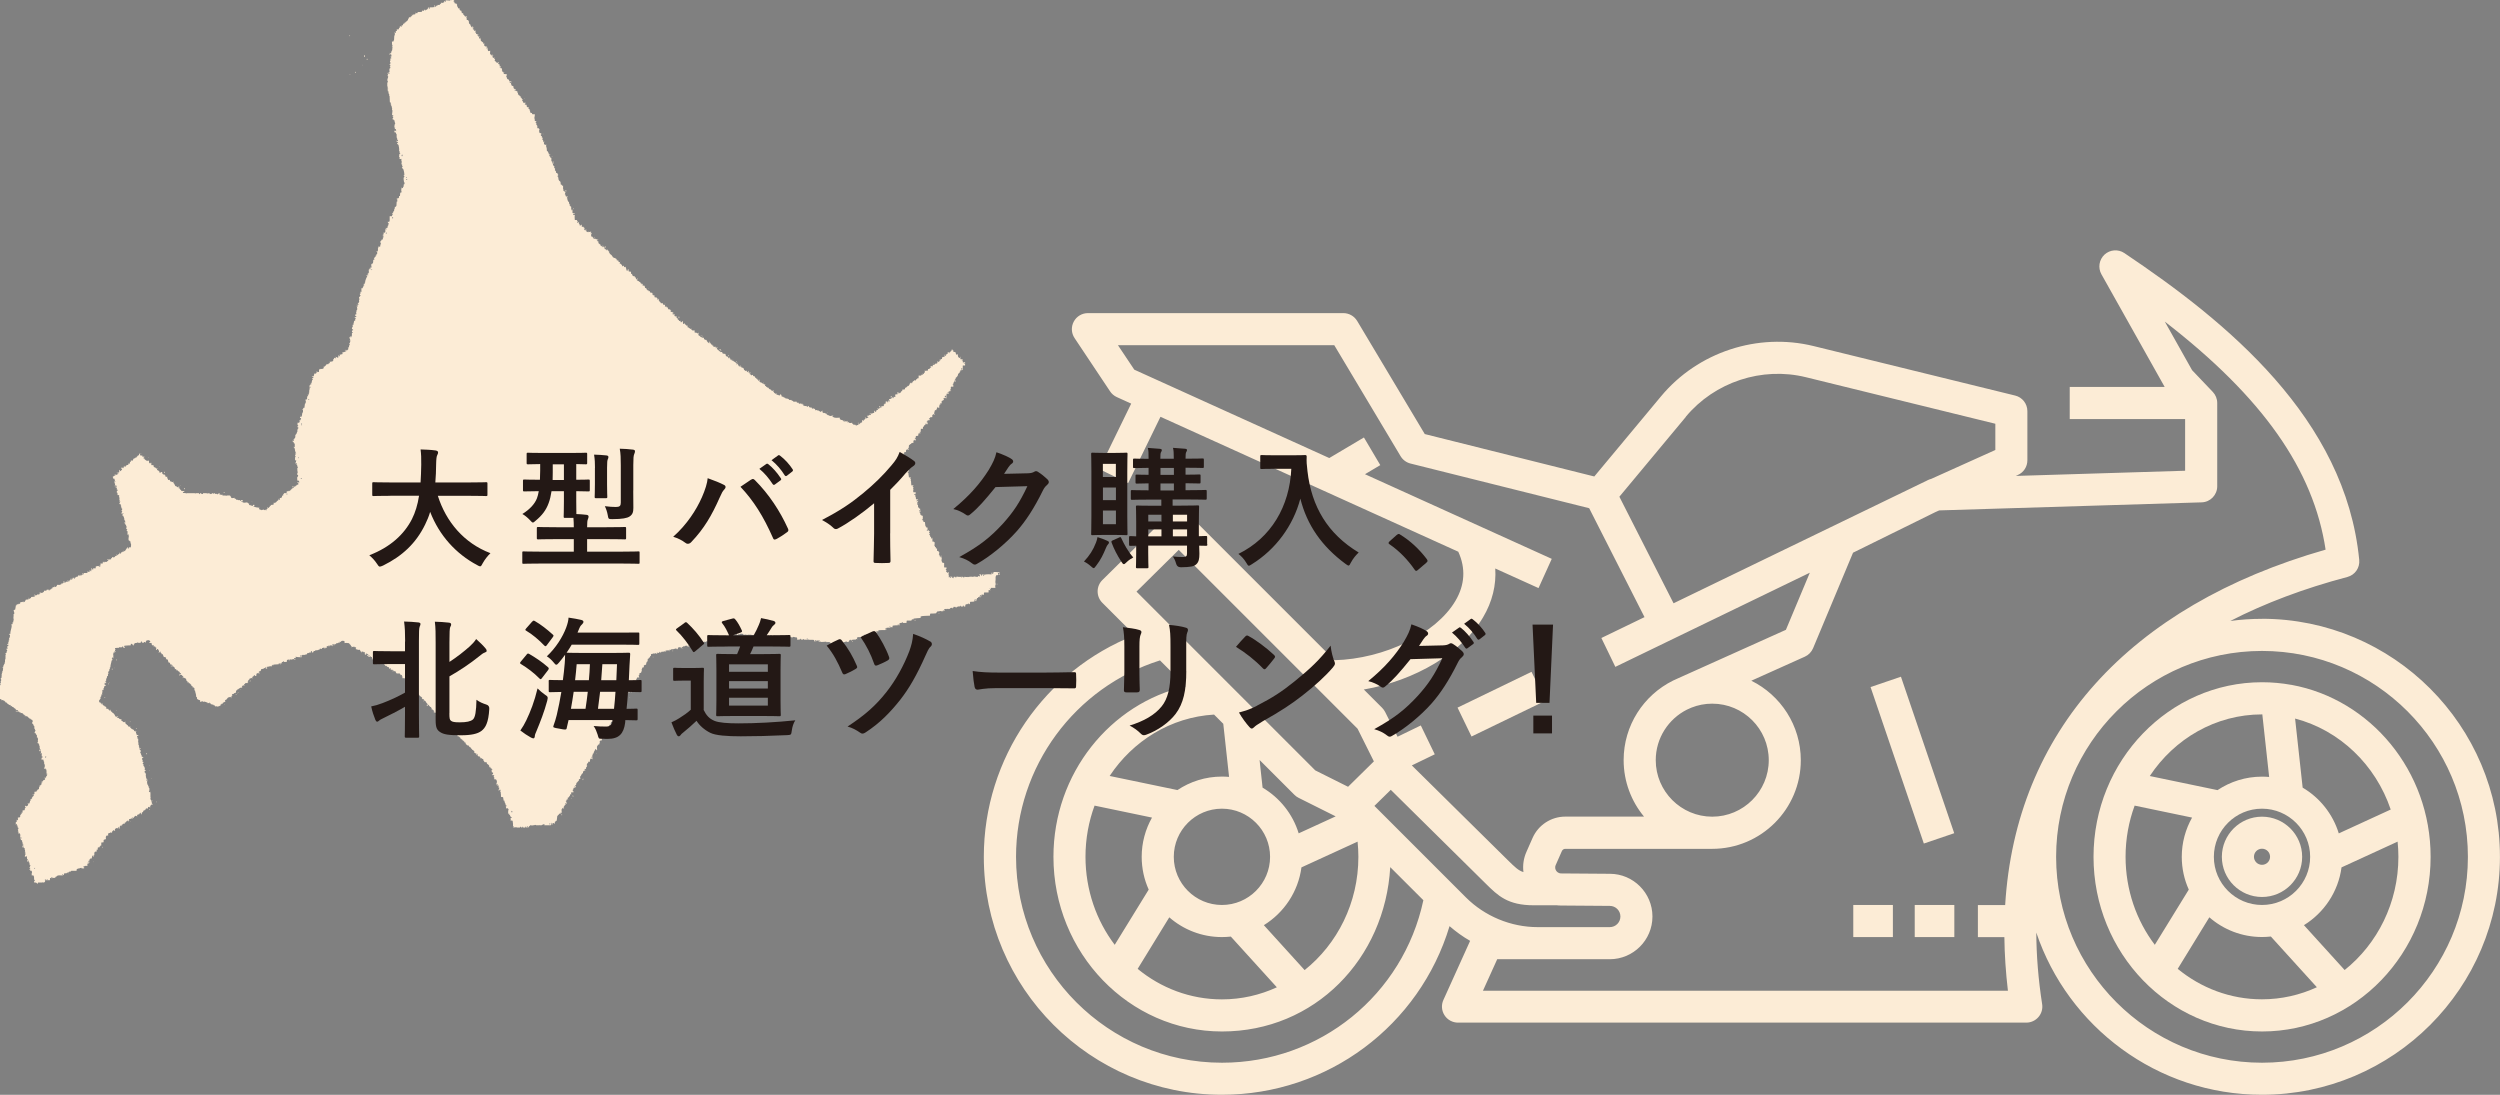<?xml version="1.0" encoding="UTF-8"?>
<svg id="_レイヤー_2" data-name="レイヤー 2" xmlns="http://www.w3.org/2000/svg" viewBox="0 0 409.68 179.41" width="409.68" height="179.41">
  <rect x="0" y="0" width="409.68" height="179.41" fill="#808080" stroke="none"/>
  <defs>
    <style>
      .cls-1 {
        fill: #231815;
      }

      .cls-1, .cls-2 {
        stroke-width: 0px;
      }

      .cls-2 {
        fill: #fcecd6;
      }
    </style>
  </defs>
  <g id="_レイヤー_2-2" data-name="レイヤー 2">
    <path class="cls-2" d="M163.92,93.89h-.14v-.14h-.05c-.12.08-.82-.12-1.01.05h.1v.14h-.1c-.04.13-.01.11-.14.14v-.14c.1-.03.04,0,.1-.05-.06-.02-.13-.03-.19-.05v.29c-.25-.04-.75-.05-1.2.05-.13-.02-.26-.03-.38-.05v.19h-.14v-.19h-.34v.05h.14v.29c-.18-.02-.13-.06-.29-.1v.1c-.11.16-.56-.04-.72,0v.05h-.29v-.05h-.05v.05h-.19v-.05h-.05v.05h-.19v.05c-.1.02-.14-.05-.14-.05-.08-.01-.09.05-.1.05-.18-.02-.35-.03-.53-.05v.1h-.19v-.1c-.43,0-.77.06-1.06-.05-.02.05-.03.1-.05.14h-.19v-.1c-.18,0-.26,0-.34.1h.1v.14c-.08-.02-.16-.03-.24-.05v-.19h-.43v.1h-.14v-.43h-.05c.02-.14.03-.29.05-.43h-.1v.14h-.14v-.14h-.19c.02-.11.03-.22.05-.34h-.1v-.14h.1v-.29c-.2.03-.15.01-.38,0v-.72c-.1-.02-.19-.03-.29-.05-.04-.09-.12-.24-.14-.34.02-.18.03-.35.05-.53h-.19v-.1c-.1-.03-.04,0-.1-.05h-.05c-.02-.1-.03-.19-.05-.29h-.1l.05-.24h.05s-.04-.09-.05-.19h-.1v-.14h.05v-.05h-.29v-.43c-.07.03-.08.04-.19.05v-.24h-.14c-.01-.11-.01-.12-.05-.19h-.05c.02-.21.03-.42.05-.62h-.14v-.1h-.24v-.62h-.05v.14h-.1c-.04-.14-.08-.12-.1-.29h-.1c-.02-.1-.03-.19-.05-.29h-.1v-.19s.19,0,.1-.05h-.05v-.14h-.1v-.14h.14v-.1h-.14c-.03-.07-.04-.08-.05-.19-.1.03-.19.06-.29.1-.03-.1,0-.04-.05-.1v-.05h.14v-.38h-.19v-.05h-.05v-.14h-.1c-.03-.24-.06-.48-.1-.72h-.24v-.14h.05v-.05h-.14v-.1c-.1-.03-.04,0-.1-.05h-.05v-.05s.1-.03.14-.05v-.58h-.19c-.07-.24-.17-.13-.24-.24v-.1c.05-.05.02,0,.05-.1h-.1c-.03-.1,0-.04-.05-.1v-.05h.14c-.02-.19-.03-.38-.05-.58h-.14s-.03-.1-.05-.14c-.1-.03-.04,0-.1-.05-.07-.08-.05-.28-.05-.43-.05-.02-.1-.03-.14-.05v-.1c.1-.03.04,0,.1-.05h-.1c.02-.1.03-.19.05-.29h.1v-.38c-.11-.02-.22-.03-.34-.05,0-.05-.03-.39-.05-.43h-.05c-.04-.07-.04-.08-.05-.19h.1v-.14h-.05v.1c-.06-.02-.13-.03-.19-.05.02-.05.03-.1.05-.14.06-.02.13-.03.19-.05v-.24h-.38c-.02-.1-.03-.19-.05-.29h.05v-.24s-.07-.04-.05-.14h.05v-.19h-.1v-.14h.1v-.14h-.34c-.02-.24-.03-.48-.05-.72h-.05c-.02-.1.05-.14.05-.14-.02-.14-.03-.29-.05-.43h-.29c0-.12-.1-.67-.1-.67h.05v-.05h-.14v-.14h.1v-.14h.05v-.38h-.05v.1h-.14v-.1h-.14c-.03-.21-.06-.42-.1-.62h.1s-.05-.05-.05-.05c-.02-.06-.03-.13-.05-.19h-.1v-.14s-.1-.03-.14-.05c0,0,0-.19.05-.1v.05h.05c.03-.07.04-.08.05-.19h-.14c.02-.06.03-.13.05-.19-.05-.02-.1-.03-.14-.05-.03-.2-.01-.2,0-.43h-.14v-.14h.14c0-.23-.01-.51.05-.67h.24l.05-.38h.1c.04-.13.01-.11.14-.14-.03.1,0,.04-.05.1v.05h.24v-.1h-.14v-.14h.14c-.03-.21-.04-.25.05-.43-.02-.03-.03-.06-.05-.1.14-.1.12.09.19-.14.17-.02.2-.04.24-.19.12-.02.18-.05.34-.05-.02-.21-.03-.19,0-.38h.14v-.1h.14v.1h.1c0-.24-.04-.3-.19-.38.1-.11.08-.07.19-.05v-.29c.12-.02.21-.05.38-.05,0-.22.06-.27.1-.43.08.02.16.03.24.05.02-.05.03-.1.05-.14h-.14v-.14c.1.03.04,0,.1.05h.05c.02-.18.03-.35.05-.53h.34c-.01-.23-.05-.33.14-.38.02-.1.03-.14.1-.19v-.05h.14l.05-.24h.14v.1h.19v-.29h-.14v-.14h.1v-.14h.05v-.05c.13-.02.26-.03.38-.05v-.1c-.06-.02-.13-.03-.19-.05.03-.1,0-.04.05-.1v-.05h.14v-.14c.12-.02.21-.05.38-.05v-.38h.14v-.1h.14v.1h.1c-.02-.06-.03-.13-.05-.19h-.05c.05-.18.1-.35.14-.53.1-.03.04,0,.1-.05h.24v-.05h-.1v-.14h.1v-.19h.1v-.14h.1v.14h.19c-.06-.18.02-.31.05-.53h.14v-.24h.14v.19c.08-.09.05-.36.05-.53h.05v-.05h.19v-.1h.14v-.14h-.14c.03-.1,0-.04.05-.1.06-.06.26-.14.38-.14v.1h.1c0-.27.01-.56.05-.77h.34v-.38h.19v-.14h.14v.14h.05v-.19h-.1v-.19h.1v-.1h-.1c.04-.14.08-.12.1-.29h.38v-.24h-.1v-.14h.1v-.24h.05v-.1s.06-.03.1-.05c.02-.08.03-.16.05-.24h.19v-.1h-.14v-.1h.05c.05-.08.1-.16.14-.24h-.05v-.05c.07-.03.08-.04.19-.05v-.14h.1c.03-.21.09-.18.1-.43.05-.02.1-.03.14-.05.04-.13.01-.11.14-.14v-.19h.1v-.19c.17,0,.27,0,.38-.05v-.72c.2-.03.15-.01.38,0v-.58h-.24v.1c-.1-.03-.04,0-.1-.05h-.05s.03-.06.05-.1h-.05v-.24s-.1.03-.14.05v-.14h.14v-.1h-.19v.05h-.14v-.05h-.05v-.38h-.05v.14h-.05v.05h-.14v-.1h-.1c-.02-.17-.13-.33-.05-.43v-.05c-.1.02-.19.03-.29.05-.05-.14-.1-.29-.14-.43-.16,0-.22-.03-.34-.05v-.24s-.2.03-.14-.05h.05v-.05h-.19c0,.13-.02.16-.05.24h-.1c-.03.1,0,.04-.05.1v.05h-.24v.05h.14c-.04.13-.01.11-.14.14v-.14h-.14v-.05h-.05v.29h-.14v.1h-.14v.24h-.14v-.24h-.05c-.04.11-.05.21-.05.38-.11.02-.22.03-.34.05v-.05c-.05.05-.08.3-.1.38h-.29v.05h.14s-.03.1-.05.14h-.1v-.14h-.05v.29c-.16.04-.12.1-.29.14v-.1h-.1v.29h-.05v.05c-.11.02-.22.03-.34.05-.03.1,0,.04-.05.1v.05c-.11.02-.22.03-.34.05.03.07.04.08.05.19-.05.02-.1.03-.14.05v-.05h-.29v.05s.1.03.14.05v.14h-.14c-.06.19-.1.1-.19.24h-.19v.24c-.16.02-.32.03-.48.05-.02.1-.03.19-.05.29-.05.02-.1.03-.14.05v.14h-.05v.05h-.14c-.03.1,0,.04-.05.1v.05h-.14v-.1h-.05v.19c-.2.03-.2.01-.43,0v.38h-.05v.1c-.04.06-.05-.05-.05-.05-.05.02-.1.03-.14.05v.1h-.14c-.02.14,0,.13-.1.19v.05c-.1-.02-.19-.03-.29-.05v.14h-.14v.1h-.1c-.02.08-.03.16-.05.24h-.14v-.1h-.1v.1h-.14v.19h-.05c-.06.09-.08.09-.1.24h-.19v.1h-.14v.14h-.19v.1h-.1c-.02.08-.03.16-.05.24-.13.02-.25.05-.43.05v.24c-.06.02-.13.03-.19.05-.02.11-.06.15-.1.24h-.19s0,.19-.05.1v-.05h-.05v.05h-.05v-.14h.05v-.05h-.14v-.05h-.05v.38h-.34c-.02.1-.03.19-.05.29,0,0,.07.02.05.1l-.05.05c-.08-.02-.16-.03-.24-.05,0,.13-.02.16-.05.24h-.1v-.19h-.05s-.03.1-.05.14h-.1v.1c-.16.04-.2.1-.43.1.04.17.11.23.14.38h-.14v-.14h-.1v.19h-.05v.05l.05.05h-.14v-.14h-.29v.34c-.08.02-.16.03-.24.05,0,.25-.06.24-.14.38h-.48v.05h.19v.14c-.1.02-.19.03-.29.05,0,0,0,.19-.05.1v-.05h-.05v.14h-.14v-.05c-.11.01-.12.02-.19.05v.05h.14v.14h-.24c-.02.15-.05.18-.1.29-.03.02-.06.03-.1.05-.03-.07-.04-.08-.05-.19h-.19c.03.06.06.13.1.19-.05.04-.07.08-.1.14-.08.02-.16.03-.24.05v.05h-.29v-.05s-.1.03-.14.05v.14h.05v-.1h.14c-.01.11-.02.12-.05.19-.03.02-.06.03-.1.05v-.05h-.05c-.18.07-.15.18-.38.1v.24h.14v.1c-.2.03-.17.1-.34.14-.03-.1,0-.04-.05-.1v.1h-.14v.14c-.19.05-.19.14-.48.14v.34c-.13.04-.1.06-.19.1v.05c-.07.02-.03-.06-.1-.1-.02.05-.03.1-.05.14h.05c-.09.1-.06,0-.14.05v.05c-.14.1-.08.09-.24.05v.14c-.11-.01-.12-.02-.19-.05v.1h-.19v-.1c-.14-.02-.29-.03-.43-.05v-.1h-.1c-.03-.1,0-.04-.05-.1v-.1c-.12.04-.3.05-.48.05v-.1c-.08,0-.18-.05-.19-.05v.05h-.1v-.24h-.1s-.03.06-.05.1c-.09.03-.14-.05-.14-.05-.08.02-.16.03-.24.05-.02-.05-.03-.1-.05-.14h.1v-.05h-.14v.14h-.1c-.03-.1,0-.04-.05-.1v-.05h.14s-.44-.09-.53-.1v-.1h-.1v-.24c-.37,0-.68.08-1.01-.05v-.05h-.14v-.05h-.05l.05-.19h.1v-.05c-.18.02-.41.17-.62.1v-.05h-.1v-.05h-.19v-.05c-.12-.03-.11-.05-.19-.1v-.1c-.11-.01-.12-.02-.19-.05v-.05s-.06.03-.1.05v-.1c-.08,0-.17.05-.19.05v-.05h-.14c-.05-.12-.09-.2-.1-.38h-.05v.1h-.1c-.03.1,0,.04-.05.1-.05.05,0,.02-.1.05-.02-.05-.03-.1-.05-.14h-.19v-.1h-.24v-.05c-.08-.02-.16-.03-.24-.05v.05h-.05c-.06-.04.02-.06-.05-.05v.05h-.05v-.19s-.3-.14-.34-.14v.1c-.14-.04-.14-.09-.24-.14v-.1h-.19v.05h-.05v-.05c-.06-.02-.13-.03-.19-.05v-.14c-.1-.03-.04,0-.1-.05h-.05v.14c-.08-.02-.16-.03-.24-.05v-.1c-.18.02-.21.06-.29,0-.13,0-.16-.02-.24-.05v-.19h-.1v-.14h-.05v.14h-.05v.05h-.05s.03-.06.05-.1h-.1v-.1h-.24v.05c-.1,0-.26-.05-.24-.14.01-.07.04.02.05-.05-.17.01-.22.06-.34-.05-.09-.06-.08-.05-.1-.19h-.05v.1c-.08,0-.18-.05-.19-.05v.05h-.1c-.03-.1,0-.04-.05-.1v.1c-.13-.04-.11-.01-.14-.14h-.24v-.1h.14v-.05c-.12-.04-.3,0-.53,0v-.1c-.11-.03-.11-.05-.19-.1v-.05c-.06-.03-.02.02-.05.05h-.1v-.05h-.24s-.03-.06-.05-.1c-.1-.03-.19-.06-.29-.1-.02-.03-.03-.06-.05-.1-.03.02-.06.03-.1.05v-.05c-.07-.04-.08-.04-.19-.05v-.24c-.06-.02-.13-.03-.19-.05-.03.1,0,.04-.05.1v.05s-.1-.03-.14-.05v.05h-.05s-.03-.06-.05-.1h-.1v-.05c-.05-.01-.09.1-.19.05v-.05h-.05c.02-.06.03-.13.05-.19-.1.03-.04,0-.1.05h-.14s-.03-.06-.05-.1h-.1s-.03-.06-.05-.1h-.05s.03-.06.05-.1c-.07-.05-.06.05-.14-.05h-.05v-.05c.14-.04.01-.03.14,0v-.1s-.1-.03-.14-.05v.1c-.14-.04-.12-.08-.29-.1v-.1c-.16-.04-.18-.11-.34-.14v-.1h-.1s.03-.06.05-.1h-.14v-.05h-.05v.05h-.05v-.05c-.08-.05-.08-.07-.19-.1v-.1c-.06-.02-.13-.03-.19-.05l.05-.24h-.24v-.1c-.1-.03-.19-.06-.29-.1-.02-.03-.03-.06-.05-.1-.06-.04-.03.03-.05.05-.11,0,.01-.05-.05-.1-.03.02-.06.03-.1.05v-.05s-.1-.03-.14-.05l-.05-.24c.1-.03.04,0,.1-.05h-.1v-.1s-.19,0-.1.05h.05v.14h-.14v-.14h-.05c-.08-.1-.1-.03-.14-.19h-.14v-.14h-.14c-.02-.11-.06-.15-.1-.24-.03-.02-.06-.03-.1-.05v.05h-.05v-.05c-.21-.03-.13-.03-.1-.19h-.19v.05h-.14s-.06-.1-.1-.14c-.05-.02-.1-.03-.14-.05v-.19h.14v.1h.05v-.14h-.38v-.29h-.14c.03.07.04.08.05.19h-.14c-.02-.1-.03-.14-.1-.19v-.1h-.05v.14c-.18-.05-.25-.16-.38-.24v-.19h-.1v-.1c-.17-.02-.19-.07-.34-.1v-.14h-.1v-.14h-.14v.05h.1v.14h-.1v-.1c-.08,0-.27.02-.14-.05,0-.05-.11-.08-.14-.1v-.24h-.1c-.03.1,0,.04-.05.1v.05h-.05s-.03-.1-.05-.14h.1v-.05h-.14v-.14h-.14s-.03-.1-.05-.14c-.13,0-.16-.02-.24-.05v-.1c-.17-.02-.19-.07-.34-.1v-.14c-.07.03-.08.04-.19.05v-.19h-.1v-.19h-.1v.14h-.1c-.09-.06,0-.27-.24-.29v.05h-.05v-.1h-.14c-.02-.17-.07-.23-.1-.38-.35,0-.33-.03-.53-.14v-.1h.1c-.11-.11-.23-.06-.38-.05-.02-.05-.03-.1-.05-.14h-.14c-.03-.1,0-.04-.05-.1v-.05h-.14v-.14h-.14v-.05h-.05v-.19h.14v-.05c-.1-.02-.19-.03-.29-.05v-.1h-.43v-.19h-.14v-.05h-.05v-.14h-.19v-.14h-.1v-.14h-.1v-.1h-.14v.05h.05s.03.2-.05.14v-.05h-.05v.05s-.09-.19-.1-.19h-.1s.03-.06.05-.1h-.14v-.19h-.1v-.1h-.24v-.05c-.27-.08-.06-.13-.19-.29v-.05h-.05v.1c-.18-.05-.29-.15-.48-.19-.05-.19-.02-.06-.14-.14v-.05h-.1s-.03-.06-.1-.1c0-.17,0-.27.05-.38h-.1v.1c-.11-.01-.12,0-.19-.05v-.05h-.14v-.05s-.08.04-.19.05v-.05h-.05v-.34c-.25.01-.42.07-.48-.14h-.1c.01-.11.02-.12.05-.19h-.1v.1h-.1c-.06-.23-.05-.06-.19-.14v-.05c-.09-.06-.09-.08-.24-.1v-.19h.05v-.05c-.1-.02-.19-.03-.29-.05v-.1c-.12-.03-.11-.05-.19-.1v-.14h-.1s-.01.09-.1.1v-.05h-.05v.05h-.05c-.02-.16-.03-.32-.05-.48h-.1v.14h-.14v.1s-.06-.03-.1-.05v-.05h-.05c-.07-.08.09-.04.1-.05v-.05h-.1s0-.19-.05-.1v.05h-.14c-.05-.18-.1-.13-.19-.24h-.05c-.02-.08-.03-.16-.05-.24h-.14v-.29h-.29v-.05h-.05c-.05-.09.03-.2.05-.24h-.1v-.1h-.1v.1h-.14l-.05-.43h-.29v-.14h-.1c0-.13.02-.16.05-.24-.09-.03-.19-.05-.34-.05-.05-.11-.1-.24-.14-.34h-.19v-.19h-.05v.1h-.14v-.05h-.05c.02-.08.03-.16.05-.24l-.34-.05c-.02-.08-.03-.16-.05-.24-.18.03-.15.03-.34,0v-.14h-.1v-.1h-.05c-.09-.1-.1-.03-.14-.19h-.05c-.07-.08.09-.04.1-.05v-.05h-.1v-.14h-.1v.1h-.14s.06-.05.1-.1h-.1v-.1h.19v-.05h-.24v-.1c-.17,0-.26-.03-.38-.05v-.29c-.1-.02-.19-.03-.29-.05v-.05h-.1s.03-.06.05-.1h-.05v-.24c-.29.01-.38,0-.38-.29-.07.03-.08.04-.19.05v-.14h-.19v-.1h-.1c-.03-.2-.07-.16-.14-.29h-.14c-.03-.15-.08-.21-.1-.38-.16,0-.22-.03-.34-.05.03-.1,0-.04.05-.1v-.19h-.05v.1h-.14v-.14h-.05v.05c-.07-.04-.05-.04-.1-.1h-.05v-.14c-.04-.06-.18-.06-.24-.1-.02-.03-.03-.06-.05-.1h-.1v-.05h-.1s-.04-.07-.1-.1v-.1h.1c.03-.1,0-.04.05-.1v-.05h-.14v.1h-.14c-.02-.1-.03-.19-.05-.29-.06-.02-.13-.03-.19-.05.03-.1,0-.04.05-.1v-.05h-.24s0-.03-.1-.05v-.1h-.1v-.24h-.19v-.34c-.13-.02-.26-.03-.38-.05v-.38h-.19v.05h.14v.14h-.14v.05h-.14v-.05h-.05v-.19c-.06-.16-.11-.21-.05-.38h-.1v.1c-.13-.03-.11-.06-.24-.1v-.14s-.1-.03-.14-.05v.1h-.14c-.04-.29-.17-.26-.29-.43h-.14c.02-.08.03-.16.05-.24l-.24-.05v-.14h.05v-.05h-.14v-.14h-.05v.14s-.1-.03-.14-.05v-.14h-.05v-.1h-.05v-.05c-.14-.1-.12.09-.19-.14-.07.03-.08.04-.19.05v-.1h-.14c-.09-.22-.3-.52-.53-.58,0-.15-.1-.1.05-.14v-.05h-.19c.02-.08.03-.16.05-.24h-.14v-.14h-.1v-.14h-.1v.1h-.14v-.1c-.14-.04-.12-.08-.29-.1v-.14h.14v-.34h-.1c.02.1.03.19.05.29-.16-.04-.12-.1-.29-.14v-.19h-.19v.1h.14v.1h-.14c-.07-.25-.2-.15-.29-.29v-.14h-.05v-.05h-.14v-.1h-.1c-.02-.12-.05-.21-.05-.38h-.19c-.03-.1,0-.04-.05-.1v-.05h.19v-.05h.05v-.05h-.19v-.05h-.1v-.05s-.06.03-.1.05c-.02-.03-.03-.06-.05-.1h-.34c-.01-.1,0-.14-.05-.19h-.1s.03-.06.05-.1c-.1-.03-.19-.06-.29-.1v-.38h-.05c-.02-.08-.03-.16-.05-.24h.1v-.14h-.19v.05l-.29-.05v.1h-.05c0-.08-.16-.09-.24-.1v-.19h-.1v-.14h.1v-.05h-.14v.14h-.14v-.1h-.1c-.01-.21-.07-.19-.1-.38h.1v-.05c-.15-.09-.24.06-.38-.1h-.05c.04-.08.04-.11.05-.24-.05-.02-.1-.03-.14-.05v.1c-.09.08-.1.02-.19,0v.05h-.05s.03-.1.05-.14h-.05v-.1h-.1v-.14c.1-.03.04,0,.1-.05h-.1v-.1h-.14c-.05.14,0,.05-.14.05-.02-.14-.03-.29-.05-.43h-.34c0-.21-.07-.64,0-.72,0,0-.01-.23-.05-.14v.05h-.19s-.03-.1-.05-.14c.1-.02.19-.03.29-.05v-.1c-.06.1-.28-.03-.38-.05v-.58h-.05v.14h-.1s-.03-.1-.05-.14c.05-.07.04.04.1-.05h-.1c-.02-.21-.03-.19,0-.38-.13-.04-.11-.01-.14-.14-.13-.04-.11-.01-.14-.14h.1v-.05s-.06-.03-.1-.05c-.08-.15-.09-.2-.1-.43h-.1c-.03-.22-.15-.22-.19-.43h.1v-.1h-.14v-.24h.14v-.1h-.29v-.05h-.05c-.02-.1-.03-.19-.05-.29h-.1c.03-.21.09-.18.1-.43-.27-.02-.1-.04-.19-.19-.09.06-.09.04-.14-.05h-.05v-.05h.05s.03-.06.05-.1h-.1v-.62h-.19v-.14c-.06-.02-.13-.03-.19-.05-.02-.16-.03-.32-.05-.48h-.1v-.1h-.14s.03-.1.05-.14h-.1c-.03-.19-.06-.38-.1-.58h-.1v-.14h.14c-.05-.1-.08-.08-.1-.24h.1v-.05h-.14v-.14c-.4-.02-.13-.14-.29-.34-.05-.08-.03-.07-.14-.1,0-.09.05-.1.05-.1.01-.04-.1-.14-.05-.24h.05v-.05h-.19c.03-.13.07-.11.1-.24-.23-.07-.05-.09-.14-.19-.03.02-.06.03-.1.05-.03-.18-.03-.13-.05-.34.05-.02.1-.03.14-.05v-.29h-.1c.03.1,0,.04.05.1v.14h-.05v.05h-.14c0-.08.05-.17.05-.19h-.05v-.14h-.14v-.58h-.14s-.03-.17-.05-.19c-.05-.03-.1-.06-.14-.1.02-.03.03-.06.05-.1h-.1v-.1c.11.01.12.02.19.05v-.1c-.13,0-.16-.02-.24-.05-.02-.05-.03-.1-.05-.14.02,0,.16.03.1-.05h-.1c-.1-.1.04-.08,0-.14h-.05c-.05-.08-.07-.08-.1-.19h-.1c-.02-.19-.03-.38-.05-.58h-.05v-.1h-.05v-.05h.05c-.02-.08-.03-.16-.05-.24h.1v-.05h-.34v-.1s-.06-.03-.1-.05c0,0,.05-.33.05-.43h-.05v.14h-.05v.05c-.09-.09-.04-.27-.1-.38-.03-.02-.06-.03-.1-.05v-.24h.1v-.1h-.19v-.29h-.14l-.05-.24h.1v-.19c-.1-.02-.19-.03-.29-.05-.02-.1-.03-.19-.05-.29h-.05s.09-.23.1-.38h-.1v-.1c-.11-.01-.12-.02-.19-.05v.05h-.05c0-.07-.05-.19-.05-.19h.05v-.05h-.05v-.05s.07-.02.05-.1h-.05v-.1s-.06-.03-.1-.05v-.1h-.05s-.03-.1-.05-.14h.1v-.1h-.14v-.14h.1v-.14c-.08-.02-.16-.03-.24-.05-.03-.19-.04-.2,0-.38h-.1c.03-.26.1-.37.1-.72-.12,0-.44.03-.48-.05.02-.05.03-.1.05-.14-.1-.02-.19-.03-.29-.05-.03-.22-.1-.21-.05-.38h-.1v-.24h-.14c-.02-.08-.03-.16-.05-.24h.1v-.05h-.29v-.05h-.05c-.02-.12-.05-.18-.05-.34-.1-.02-.19-.03-.29-.05v-.14h.1v-.19c-.1.03-.04,0-.1.05-.14,0-.21-.02-.29-.05v-.19c-.1-.03-.04,0-.1-.05h-.05l.05-.24h.1v-.05h-.19l-.05-.24h-.14v-.24h-.14v-.1c-.14-.04-.14-.09-.24-.14v-.1h-.1c.02-.08.03-.16.05-.24-.05-.02-.1-.03-.14-.05v-.14h.05v-.05h-.14v-.05s-.1-.03-.14-.05v-.1h-.05v.14s-.1-.03-.14-.05v-.1h.14v-.19c-.07.03-.08.04-.19.05v-.1h-.1v-.19h-.1c.02-.08.03-.16.05-.24h-.19v-.05h-.1c-.05-.13-.1-.26-.14-.38h.05v-.05c-.08-.02-.16-.03-.24-.05v-.1h.24v.05h.05v-.14c-.12-.02-.21-.05-.38-.05v-.19c-.23-.07-.05-.09-.14-.19-.05.02-.1.03-.14.05-.05-.12-.09-.16-.1-.34h-.1v-.14h.1v-.34c-.16-.02-.32-.03-.48-.05-.03-.1,0-.04-.05-.1v-.05h.14v-.05h-.14v-.05h-.05v-.1h-.14l-.05-.24h-.05c-.02-.09.05-.14.05-.14l-.05-.19c-.11-.01-.12-.02-.19-.05v.05s-.08-.11-.14-.14c-.02-.18-.03-.35-.05-.53h-.14v-.1h-.1v-.14c-.1-.02-.19-.03-.29-.05v-.1h-.1v-.1c-.1-.03-.04,0-.1-.05h-.05v-.14c-.03-.06-.02.02-.05-.05h.1v-.14h-.14v-.14h.14v-.05h-.34v-.05h-.05c-.02-.16-.03-.32-.05-.48h-.1v.14h-.1c-.03-.11-.04-.11-.1-.19h-.05c-.06-.13,0-.41,0-.58-.05.01-.26.09-.34.05v-.05h-.05s.03-.06.05-.1h-.05c-.02-.08-.03-.16-.05-.24h.05v-.14h-.05v.1h-.19v-.14h.14v-.1h-.1v-.14h-.05v.1h-.14v-.1h-.14c-.05-.17-.17-.19,0-.34v-.05h-.19c-.06-.03.02-.03-.05-.05v-.19h-.14v-.05c-.08-.06-.16-.13-.24-.19-.02-.16-.03-.32-.05-.48h-.05v.19s-.06-.03-.1-.05c-.02-.03-.03-.06-.05-.1l.05-.05h-.1v-.14h.14v-.05h-.24c-.03-.1,0-.04-.05-.1v-.05s-.06.03-.1.05v-.14h.05v.05h.05v-.05h.05c.03-.09-.03-.07-.05-.1v-.05c-.07.03-.08.04-.19.05v-.1h-.14v-.29h-.05v.1h-.1c.02-.08.03-.16.05-.24.1-.03.04,0,.1-.05h-.1v-.14h-.05v.14h-.1s0-.19-.05-.1v.05h-.05v-.14h.05v-.05h-.19v-.05h-.05v-.14h.1c.03-.1,0-.04.05-.1-.08-.08-.21-.1-.38-.1-.03-.2-.12-.24-.19-.38h-.05c-.07-.08.09-.04.1-.05v-.05c-.08-.03-.16-.06-.24-.1-.02-.16-.03-.32-.05-.48h-.1v-.1c-.13,0-.16-.02-.24-.05v-.29h-.05v-.14h.05l-.05-.19h-.1v.14c-.19-.06-.1-.1-.24-.19v-.1c-.1-.03-.04,0-.1-.05h-.05c-.02-.1-.03-.19-.05-.29-.07.03-.08.04-.19.05-.03-.14-.06-.29-.1-.43-.28,0-.3-.14-.29-.43h-.05v.1h-.1v-.1h-.1v-.14h-.1s.03-.06.05-.1c-.03-.02-.06-.03-.1-.05v-.29s-.07,0-.1-.14c-.1-.02-.19-.03-.29-.05v-.14s-.1-.03-.14-.05c-.03-.1,0-.04-.05-.1v-.05h.14v-.05h-.1v-.14h.14v-.05h-.14v-.1h-.05v.14c-.16-.05-.09-.06-.19-.14v-.05h-.1V0c-.06-.02-.01.02-.05.05h-.05V0c-.06.02-.13.03-.19.05v.05l-.67-.05c-.02.08-.03.16-.05.24h-.14v-.14h-.14c.03.1,0,.04.05.1v.14s-.06-.03-.1-.05c-.02.05-.03.1-.05.14-.1.05-.14-.06-.19-.05v.05l-.05-.05s-.06.03-.1.05l-.05-.05c.02.08.03.16.05.24h-.14v-.1h-.05c-.02.08-.03.16-.05.24h-.38s.03.06.05.1c-.1.02-.19.03-.29.05.02.03.03.06.05.1-.05.02-.1.03-.14.05-.04-.05-.06-.05-.1-.1h-.05v-.14h.1v-.05h-.14c0,.16.03.22.05.34-.24.04-.44.05-.82.05.02.05.03.1.05.14l-.05.05c-.05.04,0,0-.05.05h-.05c-.02-.08-.03-.16-.05-.24h-.1c-.02.1-.03.19-.05.29h-.1v.1h-.24v.1h-.14v-.1h-.14v.14h-.05v.05h-.14v-.14h-.05v.14h-.05s-.03.1-.05.14c-.17.03-.39.05-.72.05.02.05.03.1.05.14h-.05v.05s-.1-.03-.14-.05v.05h-.14v-.1h-.05v.24h-.05v.05h-.19v.05h-.05v-.05h-.1v.14h-.14v-.14h-.05v.29h-.05v-.05c-.06.05-.02,0-.05.1h-.1v.14c-.08-.02-.16-.03-.24-.05v.14h-.14c.03.07.04.08.05.19h-.1c0,.13-.02.16-.05.24h-.1c-.02.06-.03.13-.05.19,0,0-.19,0-.1-.05h.05v-.05h-.1v.19c-.06.02-.13.03-.19.05-.03.12-.05.11-.1.19h-.14c-.02.18-.06.13-.1.29-.05-.02-.1-.03-.14-.05-.04.05,0,0-.05.05.05.09.07.08.1.19h-.14v-.1s-.05.05-.05.05h-.19v.24h-.14v.24c-.17,0-.26.03-.38.05.02.08.03.16.05.24h-.24v.05h.1c-.02.08-.03.16-.05.24h-.14v-.1h-.05v.14h-.05c.05.05,0,.02.1.05v.14c-.1.03-.04,0-.1.05h.1v.14h-.1c-.02.27-.03.54-.05.82h-.05l-.05.19h-.24c0,.25.02.49.05.67h.1s-.03.1-.05.14h-.1v.14h.1s.03.1.05.14h-.1v.34h-.05v.1h-.05c-.04.1-.08.27-.1.38h-.14v-.05h-.05c0,.14-.02.21-.05.29.05.04,0,0,.05.05h.1c-.03-.07-.04-.08-.05-.19h.14c.01.15.05.27.1.38-.07.03-.08.04-.19.05v.05h.14v.05h-.05s.03.06.05.1h-.1c-.05.08.08.04.1.05-.02.05-.03.1-.05.14h-.1v-.19c-.12.13.02.33.05.48h-.1c-.02.14-.06.1,0,.24h.05s-.03.06-.05.1c.08.08.03-.04.1.05-.06.06-.08.09-.1.19h-.1v.1h.1c.03.1,0,.04.05.1-.03.22-.05.12-.14.24h.1c.01.13.07.11,0,.24-.03.02-.06.03-.1.05-.06.14,0,.49,0,.62-.05-.02-.1-.03-.14-.05v.14h.1v.19h-.14v-.19h-.14c-.04.05,0,0-.05.05.05.05,0,.02.1.05v.34h-.1c.05.14,0,.05.14.05v.14c-.1.03-.04,0-.1.05h.1c-.05.23-.15.32-.14.62h.1c-.02.1-.03.19-.05.29h-.05v.67h.1c-.02.18-.06.13-.1.29h.14v.05c-.05.04,0,0-.05.05.11.02-.05.04-.1.05v.05h.14v.14h-.1v.1h.14c.02.14.03.29.05.43h.05v.1h.05c.04.11-.04.13-.05.19.03.02.06.03.1.05.02.35.03.7.05,1.06.1.03.04,0,.1.05h.05c.04.09-.03.15-.05.19h.1c-.03.1,0,.04-.05.1,0,0,0,.19.05.1v-.05h.05c-.02.08-.03.16-.05.24h.1c.02.13.03.26.05.38h.05c0,.06-.06.08-.05.19v.05h.05c.06.24-.04.53-.05.82h.1v.1h.14c-.04.13-.01.11-.14.14v.1h.1c0,.13-.02.16-.05.24h-.1c.03.1,0,.04.05.1v.05h.14c.03.14.05.16.19.19v.29h.05c.02.08.03.16.05.24h-.05v.1h-.05c-.02.18-.03.35-.05.53h.14c-.02.14,0,.13-.1.19v.05h.24v.05h-.05s.03.06.05.1h-.1v.05h.1c.03.1,0,.04.05.1v.05c-.17-.02-.19-.07-.34-.1.02.1.03.19.05.29h.19c.03.1.06.19.1.29h.05v.58h.05v.14h.05v.19s.1.06.14.1c-.02.03-.03.06-.05.1.05.04,0,0,.05.05-.14-.02-.13,0-.19-.1h-.05v.19h.05v.05s.06-.03.1-.05v.05c.09.06.08.05.1.19h-.14v-.05h-.05v.19h.14v.1h.1c.07.32.16.73.1,1.06h.1c-.02.14,0,.13-.1.19v.05s.1-.03.14-.05c.02.08.03.16.05.24h-.14c-.02.18-.03.35-.05.53h.1c-.02.14,0,.13-.1.19v.05h.14v.1c.08-.02.16-.03.24-.05v.38h.05v.29h-.05c.02.1.03.19.05.29h.1c-.02.08-.03.16-.05.24h.1v.14h-.14c.06.1.12.14.14.29.1.03.04,0,.1.05.05.05.18.66.19.77-.1.03-.04,0-.1.05h.1v.14h-.1v.14h.1c0,.12,0,.17-.05.24h-.05c-.08.19.03.71.05.86h.1c-.02.1-.03.19-.05.29h-.1v.38h-.1c-.02.08-.03.16-.05.24h-.14v-.14c-.1.1-.15.49-.1.72h.05s-.03.1-.05.14c-.06.02-.13.03-.19.05-.02.18-.03.35-.05.53h-.14c0,.15-.01.25-.05.34-.15.03-.17.08-.34.1v.1h.1v.38h-.1c-.02.24-.03.48-.05.72-.01.03-.06,0-.1.14h-.14v.14s-.1.03-.14.05v.05h.14v.1h-.1c-.02.13-.03.26-.05.38-.05.02-.1.03-.14.05,0,.21.03.29-.14.34v-.14h-.05v.19h.14c-.05.19-.13.12-.14.38h-.38v.77h-.14v.05h.1v.14h-.14c-.05-.14,0-.05-.14-.05l.05.19h.1c0,.21.03.29-.14.34v.05h.1v.05c-.1.04-.05.05-.1.14h-.05v.24h-.29v.1h.14v.14h-.14v-.05h-.05c-.02.08-.03.16-.05.24h.1c-.05.11-.1.22-.14.34h-.24c.03.1,0,.04.05.1,0,.13-.02.16-.05.24h-.1v.14h.14v.14h-.14v.05h.1v.14h-.1v.14h.05c-.03.12-.05.11-.1.19h-.14c-.03.15-.04.2-.19.24v.34c.1.03.04,0,.1.05h-.05s.03.06.05.1c-.03.02-.06.03-.1.05-.02.13-.03.26-.05.38h-.34s.07.13.05.19c-.03.02-.06.03-.1.05l.05.05c-.02.16-.03.32-.05.48h-.29v.05h.14c.06.03-.02.02.05.05v.34h-.1c-.02.08-.03.16-.05.24h-.1c-.01.11-.02.12-.05.19.02,0,.09,0,.05.05h-.1s-.03.06-.05.1h-.1s.03.06.05.1h-.1c.03.06.05.1.1.14-.06.2-.04.14-.19.1,0,.3-.02.4-.05.58h-.1v.14h-.14v-.05h-.05c.03.16.1.29-.05.38v.05h.14v.14c-.13.03-.26.1-.38.14v.05h.19v.14c-.12-.02-.23-.05-.34.05h.1v.14h-.1c.03.15.08.17.1.34h-.1v.14c-.1.03-.04,0-.1.05h-.05v.14h.1v.14h-.14s0-.18-.05-.1v.05s-.06.03-.1.05v.05s.1.03.14.05c-.03.11-.04.11-.1.19h-.05l.05.05c0,.15-.07.09-.1.14v.19h-.1c.11.1-.09.21-.05.38h.05v.05s-.06.03-.1.05v.19h-.05v.05h-.14v.14h.1v.1h-.1c-.03.24-.14.28-.19.48h-.19c0,.29.04.4,0,.62h-.1v-.1c-.15.06-.03.12,0,.34h-.14v.24s.13.01.1.14c-.05.03-.1.06-.14.1v.1h-.1v.24s.11.02.1.1h-.05v.1h-.05v.24h.05c-.03.06-.06.13-.1.19l.05.05c-.07.03-.08.04-.19.05v.14h.1v.14h-.1v.05s-.09-.04-.19-.05v.1h.14v.05h.05v.14h-.14v-.05h-.05c.03.14.06.29.1.43-.1.03-.04,0-.1.05h.1s-.03.1-.05.14h-.05v.1h-.05v.24h-.05l.05.38h-.14v.05h-.05v.24h.19s-.03.1-.05.14c-.1.02-.19.03-.29.05v.05h.14v.1h.1s-.03.1-.05.14h-.1s.03.06.05.1h.05s-.03.1-.05.14h-.1v.1h-.1v.19h-.05s.03.06.05.1h-.1c.03.08.05.15.05.29h-.14c-.02.08-.03.16-.05.24,0,0,.08.06.05.14h-.05c-.08.13-.09.11-.1.34h.1v.1h.1v.1c-.06.02-.13.03-.19.05v.24h.14s-.03.1-.05.14h-.1v.48h-.05l-.05.24h-.14v-.14h.1v-.05h-.14v.1s-.06.03-.1.05c-.07.17.12.42.14.58h-.14v.05h.14c-.03.1-.06.19-.1.29.01.07.04-.02.05.05h-.1c0,.08-.05.18-.05.19,0,0,.13.02.1.14-.03.02-.06.03-.1.05-.02.1-.03.19-.05.29l.05.05h-.05v.05s-.1-.03-.14-.05v.05h-.05c.04.06.03.06.1.1-.02.08-.03.16-.05.24h-.1c-.04.13-.01.11-.14.14v-.1h-.29v.05c.08.02.16.03.24.05v.1c-.25.06-.29.19-.62.19v.29c-.23.02-.25.09-.48.1.03.08.04.11.05.24h-.14v-.14h-.1v.19h-.05v.05h.05v.1c-.08.02-.16.03-.24.05v-.1h-.24v.05h.1c-.03.1,0,.04-.05.1v.05c-.06.02-.2-.08-.24-.1-.03.08-.06.16-.1.24h-.1v.05h.05l-.05.24h-.1v.1c-.11.01-.12.02-.19.05v-.1h-.1v.1h-.24v.05h.1v.14c-.13.03-.11.06-.24.1v.1c-.35-.01-.34-.01-.43.24h-.1s-.03.1-.05.14h-.19c0,.2.03.25-.1.34v.05s-.1-.03-.14-.05v.05h-.34v.1h-.14v-.1h-.05v.48c-.1.02-.19.03-.29.05v-.14h-.1v.24h-.05s-.03.1-.05.14h-.29c-.02.11-.03.22-.05.34h-.05v.05h-.29v.05h.1v.14c.09-.06-.02-.02.05-.1.03.02.06.03.1.05v-.05h.05c-.03.08-.06.16-.1.24-.14.1-.12-.09-.19.14h.14c-.02.11,0,.12-.05.19h-.05c-.03.14-.06.29-.1.43l.05.05h-.19v.05h.1c0,.13-.02.16-.05.24h-.1v-.14h-.1s.05.05.05.05v.19h-.1v.38h.05v-.14h.14s-.03.1-.05.14h-.1c-.02.13-.03.26-.05.38h-.05s.03.1.05.14h-.05c-.02.08.05.24.05.24l-.1.05v.1h-.05c.01.11.05-.02.1.05-.02.05-.03.1-.05.14h-.19v.05h.14c-.18.3-.25.23-.24.77h-.24v.19h-.05c.05.05,0,.02.1.05l-.05.43h-.1c-.03.24-.06.48-.1.72h-.19v.24h-.14v.1h.1v.43h-.1c-.03.22-.06.45-.1.67h-.1v-.14s-.19,0-.1.05h.05v.14h-.14v.14c.07.03.08.04.19.05-.05.12-.09.16-.1.34l-.24.05v.05h.14c-.04.14-.08.12-.1.29-.08.02-.16.03-.24.05v-.05h-.05v.43h.1v.14h-.1v.19s.1.03.14.05c-.01.11,0,.13-.05.19h-.05v.1h-.05v.19h-.05c-.01.06.08.08.05.19h-.05c-.02.06-.03.13-.05.19h-.05s.03.06.05.1c-.03.02-.06.03-.1.05-.1.18.08.15-.19.19.03.07.05.08.05.19l-.05.05h.05c-.01.27-.14.4-.34.48v.05h.14c-.02.06-.03.13-.05.19h-.14v-.05h-.05v.24h.14c.08.25-.07.18.19.29v.58c-.1-.03-.04,0-.1-.05h-.1s.06.1.1.14h.05v.1h.05v.19h.05v.29h.05v.1h.05v.05h-.05v.05c.07.08.09-.05.14.14-.06.02-.13.03-.19.05v.1h.1v.14h-.1v.19h.1v.14h-.1v.62h.05v-.14h.14l-.05.43h-.14c.03.1,0,.04.05.1v.05c.09-.05.07-.07.19-.1.02.05.03.1.05.14h-.1v.1h.14c.01.27.1.38.14.58h-.1c0,.34,0,.55.1.77h-.1v.38h.14c-.02.1-.03.19-.05.29h-.1c0,.18-.04.53.05.62v.05c.06-.02.13-.03.19-.05.03.08.06.16.1.24l-.05.05h.05v.05h-.14s0-.19-.05-.1v.05h-.14v.1h.14l.05.24h-.14v.1s-.1-.03-.14-.05v.05h-.05v.14h-.05c-.04-.06.02-.05-.05-.05v.1h-.05v.05c-.08.07-.04-.09-.05-.1h-.05s-.03.1-.05.14c-.05.02-.1.03-.14.05v-.05h-.1v-.1h-.1v.14c.11.02.15.06.24.1v.05h-.05v.05c-.1.04-.12-.05-.14-.1h-.05v.14h-.05v.05h-.1c-.03.14-.05.16-.19.19v.1h-.14v.1c-.1,0-.1,0-.14-.05h-.05c-.06.04.05.09-.14.14v-.1h-.19v.05h.1c-.03.2-.07.16-.14.29h-.34c-.04.13-.01.11-.14.14v.24c-.25.03-.23.07-.19.24h-.05v.1h-.1v.1c-.06-.02-.13-.03-.19-.05v.05h-.05c.02.08.03.16.05.24-.1.03-.04,0-.1.05h-.05v-.19h-.05c-.03.08-.04.11-.05.24h-.1v.1h-.14l-.1.19h-.1l.05.05v.05s-.1-.03-.14-.05v.1s-.1.03-.14.05v-.1h-.1c-.02.11-.03.22-.05.34-.14.02-.29.03-.43.05v.14h-.19c.03.07.04.08.05.19-.1-.03-.04,0-.1-.05h-.05v.14h-.05v.05h-.14v-.1h-.1v.05h.05c-.02.08-.03.16-.05.24h-.1v.1c-.24,0-.24.07-.43.1v-.1c-.26,0-.28.07-.48.1v-.1s-.1.03-.14.05v-.05c-.07-.03-.08-.04-.19-.05v-.34h-.1v.14h-.14v-.14c-.3.11-.36-.08-.67-.1v-.1h.1l.05-.19h-.24v.05h-.05v.14h-.14v-.14h-.05v.14h-.05v-.05h-.05v.05h-.05v-.14h.1v-.05c-.11.02-.22.03-.34.05-.01-.11-.02-.12-.05-.19h.05v-.05h-.14v-.1h-.1s-.03-.06-.05-.1h-.34v.05c-.14-.02-.29-.03-.43-.05-.03-.07-.04-.08-.05-.19-.07.03-.08.04-.19.05v-.1h.24v-.14h-.29v.14c-.13-.04-.11-.01-.14-.14h-.34v-.05h-.1v-.05l-.05.05c-.06-.02-.13-.03-.19-.05v-.14c-.06.02-.13.03-.19.05-.04-.15-.05-.04,0-.19-.16.02-.32.03-.48.05-.05-.14,0-.05-.14-.05v-.24h-.14v-.14c-.22,0-.53-.04-.67.05h-.05v-.05c-.14,0-.52.04-.58-.05.02-.03.03-.06.05-.1-.08.02-.16.03-.24.05-.02-.03-.03-.06-.05-.1-.09.01,0,.12-.1.1-.07-.02.02-.04-.05-.05v.05h-.05l.05-.24h-.05v-.05h-.05v.1h-.14c-.03-.1,0-.04-.05-.1-.02.06-.03.13-.05.19h-.14v-.1h-.05c0,.09-.17.04-.24.05v-.14h-.14v.1c-.08-.02-.16-.03-.24-.05v-.05s-.09.04-.19.05v.1c-.08,0-.17-.05-.19-.05v.05h-.14v-.14c-.16.02-.32.03-.48.05v-.05h-.62v.14c-.32,0-.23.02-.29-.14h-.19v.14h-.14v-.14h-.58v.05c-.1.02-.14-.05-.14-.05h-1.34s-.02.06-.1.05v-.05c-.16-.02-.32-.03-.48-.05-.02-.06-.03-.13-.05-.19.08.02.16.03.24.05v-.19c-.15.05-.25,0-.48,0-.02-.05-.03-.1-.05-.14-.19-.05-.06-.02-.14-.14h-.05v-.1h-.05v-.05h-.05c-.05.09-.06.01-.1-.05h-.05v-.05c.06-.02.13-.03.19-.05v-.1h-.24v.1c-.13-.03-.11-.06-.24-.1v-.1h-.19c-.08-.16-.16-.32-.24-.48h-.1v-.14h.05v-.14h-.05v.1h-.24v-.1c-.13.11-.14-.02-.29-.05-.02-.08-.03-.16-.05-.24-.1.03-.04,0-.1.05h-.14s-.23-.41-.19-.48h.05v-.05h-.29v-.05h-.05v-.19h-.1v-.14c-.19.06-.22,0-.38-.1-.02-.1-.03-.19-.05-.29h-.19v.05s-.2-.03-.14.05h.05v.05h-.1c-.03-.1-.06-.19-.1-.29-.13-.04-.11-.01-.14-.14h-.14v-.05h-.05c-.02-.08-.03-.16-.05-.24h.1v-.1h-.05v.05c-.06.02-.13.03-.19.05-.02-.05-.03-.1-.05-.14-.16-.03-.29-.08-.34-.24h-.05c.02-.06.03-.13.05-.19h-.38v-.38h-.14v.1h-.14v-.1h-.1v-.38h-.1v.1h-.14v-.1s-.1.03-.14.05c-.11-.08-.22-.16-.34-.24v-.1c-.06-.02-.13-.03-.19-.05.02-.06.03-.13.05-.19h.1v-.1h-.14v.05l-.05-.05s-.06.03-.1.05c-.02-.05-.03-.1-.05-.14h.1c-.09-.09-.24-.1-.43-.1-.02-.08-.03-.16-.05-.24h.05v-.05h-.19v.24c-.09.02-.19.04-.24.1-.09.11.05.09-.14.14-.03.1,0,.04-.05.1v.05c-.09.03-.07-.03-.1-.05h-.05v.14h-.19v.1h-.19c0,.16-.01.22-.1.29v.05c-.08-.04-.15-.04-.29-.05,0,.13-.02.16-.05.24h-.1c0,.14-.02.21-.05.29h-.1c-.03-.1,0-.04-.05-.1-.02.08-.03.16-.05.24h-.05v.05c-.1.02-.19.03-.29.05v.1h-.1v.1s-.19,0-.1.05h.05v.05h-.14v-.14h.05v-.05c-.2.05-.21.18-.24.38h-.14v-.1h-.19v.24h.1v.14h-.1v.1h-.1v.1h-.14c-.02-.06-.03-.13-.05-.19h-.1l.05.38h-.43v.05h.29v.14h-.14v.05h-.05v.19c-.16-.02-.32-.03-.48-.05v.05h.14v.14h-.14v-.05c-.12.1-.11.16-.29.24.07.12.09.08.1.29h.19c.03.14.06.29.1.43h.1c-.05.08-.03.07-.14.1v-.14h-.05c-.06.1.03.29.05.34-.02,0-.09,0-.05.05h.1c0,.16,0,.34-.05.43v.05h.05v.05h.05v-.24h.14c0,.16.01.22.1.29v.05c-.11-.01-.12-.02-.19-.05v.1s.1.03.14.05l.05-.05v.38s.1-.03.14-.05v.19h-.14v.34h.14v.14h-.1v.1h.1v.14h.24v.24c-.01.07-.05-.02-.05.05.03.05.08.02.1.1-.02.05-.03.1-.05.14,0,.02.09,0,.1.1-.03.04-.09.02-.1.1h.05c.02.08.03.16.05.24h-.1s0,.19.05.1v-.05h.14c-.03.12-.06.22-.14.29v.14h.05v.05h.14c.03.13.07.11.1.24h-.1v.05h.1s-.03.06-.05.1h.05c.02.1.03.19.05.29h.1v.29h-.1v.14h.1v.14s-.06.03-.1.05v.05h.05c-.02.08-.03.16-.05.24h.14v-.14h.05v.05h.05v-.05h.05v.14h-.1c-.02.1-.03.19-.05.29h.14v.14h.1c0,.18,0,.26.1.34-.04.05-.06.05-.1.1h.1v.19h.1v.14h-.05c.05.05,0,.02.1.05v.14h-.14v-.05h-.05c.03.13.07.11.1.24h.1s-.03.1-.05.14c.05.02.1.03.14.05v.14h.05v.14h.05s.03.1.05.14h-.1v.29h.14v.14s-.19,0-.1.05h.05v.14s.1.03.14.05v.14h-.05c.02.08.03.16.05.24h-.1v.1h.24c.02.16.03.32.05.48h-.05v.48s.1.03.14.05v.1h.14c.01.23.09.39.14.58l-.05.43h-.34l.05.19h-.14v-.05h-.05v-.14c-.1.03-.04,0-.1.05h-.05s.03.1.05.14h-.14v.05h-.05v.14c-.23.07-.05.06-.14.19h-.05v.05h-.14v-.1h-.05v.19h-.24v.1c-.1-.03-.04,0-.1-.05-.09.08-.04.12-.1.19-.03.04-.1.04-.14.1h-.1c-.03-.1,0-.04-.05-.1v-.1h-.05v.29h-.19v.14h-.14v-.14h-.05v.24c-.08.02-.16.03-.24.05-.02.05-.03.1-.05.14-.12.03-.14.05-.19.14h-.05v-.14c-.08.03-.11.04-.24.05v.14h-.14v.19s-.1.03-.14.05v-.05h-.05v.05h-.05v-.1h-.05v.14c-.17-.02-.19-.07-.34-.1v.1c.1.03.04,0,.1.05h.05v.14h-.14s-.03.1-.05.14c-.23.01-.23.03-.43,0v.1h-.14v-.1h-.14s.03.06.05.1h-.05v.19h-.38c.03.18.03.15,0,.34-.1.02-.19.03-.29.05v.05c-.11-.02-.22-.03-.34-.05v.1h-.14v.29h-.48c.04.06.07.03.1.1h-.05v.05h.05v.05h-.14v-.1h-.1v-.1h-.14v.05h.05v.14h.05v.05s.06-.03.1-.05v.1h-.14v-.1h-.05v.14h.05s-.03.06-.05.1h.05v.05c-.1-.05-.04-.03-.14,0v-.1h-.24v.05h.1v.14h-.1v-.1h-.05v.1s-.1.03-.14.05v-.1h-.1s.03.1.05.14c0,0-.07.05-.1.1-.29,0-.6,0-.82.05v.1h.05c0-.08.16-.09.24-.1v.14c-.15.03-.17.08-.34.1v.1h-.24v.05c-.11-.02-.22-.03-.34-.05-.02.1-.03.14-.1.19v.05h-.24v.05c-.09.06-.09.08-.24.1.02.05.03.1.05.14h-.19v-.14c-.15.01-.27.05-.38.1v.05c.08-.02.16-.03.24-.05v.14c-.08-.09-.19.07-.34.1v-.14h-.05v-.05h-.05c.02.08.03.16.05.24h-.14v.1s-.19,0-.1.05h.05v.05h-.24v-.14h.1v-.05h-.14v.29c-.1-.02-.19-.03-.29-.05-.03.1,0,.04-.05.1v.05c-.38-.01-.39-.06-.43.19h-.1v-.1h-.1c-.02.1-.03.14-.1.19v.05s-.06-.03-.1-.05c-.02.03-.03.06-.05.1h-.53l-.05.24h-.14v.1c-.18.02-.35.03-.53.05-.02.06-.03.13-.05.19-.06.02-.13.03-.19.05v.1c-.08.02-.16.03-.24.05v.1c-.1.03-.04,0-.1.05h-.05v-.14h-.34v.05h-.05v.14h-.14c-.03-.1,0-.04-.05-.1v.1h-.14v-.05h-.05c-.02.08-.03.16-.05.24-.11.03-.11.05-.19.1v.05s-.1-.03-.14-.05v.05h-.19v-.1h-.19v.05h.14v.14h-.14v.14c-.1.02-.19.03-.29.05v-.05h-.05s-.06.1-.1.14h-.1s-.03.06-.05.1h-.05v-.14h-.1v-.1h-.05c-.04.06.05.29.05.29,0,0-.08.07-.1.1-.18.02-.35.03-.53.05v.14c-.11.06-.22.13-.34.19v.05s-.1-.03-.14-.05v.1h-.1v-.05h-.05v.05h-.24v.14h-.1c-.02.2-.1.26-.29.29v-.14h-.1v.1c-.19.03-.18.02-.38,0-.01.21-.03.16-.1.29h-.24v.1c-.11-.01-.12-.02-.19-.05v.1h-.14v.14h-.1c0,.31-.08.41-.1.67-.06.02-.13.03-.19.05v.1h-.1v.1h.1v.19h.05c0,.21.03.29-.14.34v.19h.05v.19l-.1-.05c.02.1.05.1.05.1v.29h.05c.03.11-.06.13-.05.19h.05v.05h-.05c-.02.13-.03.26-.05.38h-.14c.03.1,0,.04.05.1v.14h-.05v.05c-.09.04-.15-.03-.19-.05v.1h.1v.14c-.1.03-.04,0-.1.05h.1c-.03.47-.24.82-.24,1.34h-.14c-.03-.1,0-.04-.05-.1v.1l-.05.05h.1s.03.1.05.14h.05c-.02.14-.03.29-.05.43h-.1v.24h-.05v.05h.1s-.03.1-.05.14h-.1v.05c.06,0,.07.08.05.14h-.05c-.07.2.09.17-.14.24.04.05.08.07.14.1-.03.1,0,.04-.05.1v.05c-.07-.03-.08-.04-.19-.05v.1c.08.02.16.03.24.05-.03.12-.05.11-.1.19h-.14c.02.08.03.16.05.24h.05l-.05.19c-.1-.03-.04,0-.1-.05h-.05l.05.24h.1c-.07.17-.14.23-.14.48h-.14c-.03.1,0,.04-.05.1.05.05,0,.02.1.05v.1s-.06.03-.1.05c0,0,.07.2.05.29h-.05s.03.1.05.14c0,0-.06.03-.05.1,0,0,.07.02.05.1h-.05v.14h-.05v.43h-.05v.24s-.06.03-.1.05v.14h-.05c-.06.12-.08.23-.1.38h-.14v.05h.05v.05h.05v-.05h.05c-.02.06-.07.08-.05.19h.05v.05h-.05v.29s-.06.03-.1.05v.29h-.1c.02.08.03.16.05.24h-.05s-.03.1-.05.14h.05c-.02.16-.03.32-.05.48h-.05c-.05.08-.07.08-.1.19h.1v.29h-.1c.03.1,0,.04.05.1,0,.24.03.31-.19.34v.05h.14v.19s-.06.03-.1.05v.1h-.1l-.05.48h-.05v.29l-.1.05c-.02.07.05.09.05.1.01.11-.05.14-.05.14l.05.24h-.1c-.02.08-.03.16-.05.24h-.14v.05h.05v.05s.1-.03.14-.05v.19h.1s0,.19.05.1v-.05h.05c.05.1.08.14.1.29.16.02.25.05.34.14v.1h.05c.03-.08.14-.05.24-.05v.1s.1.03.14.05v-.05h.05v.05h.05s-.03.06-.05.1h.1c.07.06.04.15.14.19v-.05s.1.03.14.05v.1s.1.03.14.05v.05h.1v.05c.07.06.07.02.1.14.1-.03.04,0,.1-.05.14.02.13,0,.19.1h.05v.05h-.14v.05h.1c.03.1,0,.04.05.1v-.1h.14v.1c.3.04.35.31.62.38v.14c.22,0,.23.06.38.1v.1c-.17,0-.26-.03-.38-.05v.1c.22,0,.42.02.58.05v.1c.08.02.16.03.24.05v.1c.12-.1.19.04.38.05v.14c.1.01.14,0,.19.05v.1s.1-.03.14-.05c.02.05.03.1.05.14h-.14v.05h.34v.05h.14s.03.06.05.1h.1s-.03.06-.05.1c.16.09.17-.07.24.19.05-.02.1-.03.14-.05v.1s.1.03.14.05v.05h.14v.05h.05v.14h.05v.05l-.05.05h.05s0,.19-.05.1c-.07-.01.02-.05-.05-.05,0,.16.03.22.05.34.05.02.1.03.14.05v.19c.1.03.04,0,.1.05.16.15.01.32.1.53.03.02.06.03.1.05-.02.05-.03.1-.05.14h.1v.14s-.19,0-.1.05h.05v.14h-.1c.02.06.03.13.05.19.06.02.13.03.19.05v.19h.1c.08.05.05.35.05.48h.14c0,.12.04.12.05.19h-.05v.05h.05c-.02.13-.03.26-.05.38h.05v.14h-.1v.14c.06.02.13.03.19.05.02.06.03.13.05.19h.05v.19s.06.03.1.05v.05h-.05c.02.13.03.26.05.38.05.12.15.12.19.29h-.14v-.14s-.1.03-.14.05v.24h.05v-.1h.14v.1h.1v.24h-.1v.14h.05v-.1h.14c.02.09.06.41,0,.48v.05h.14v.24h-.14v.34c.08-.03.15-.05.29-.05v.19h.1c0,.1-.02.05-.05.1,0,.08.09.09.1.1-.02.08-.03.16-.05.24h.05v.14h.05c.07.2.03.4,0,.58h-.1v.14h.29v.14h.1c.01.17.07.55,0,.62v.05h.14v.14h-.14v.05h.14c-.02.06-.03.13-.05.19h-.1c0,.14-.02.21-.05.29h-.24v.1h.14s-.06.1-.1.14h.05v.05s-.06.03-.1.1h-.19v.14c-.08.03-.15.05-.29.05v.05h.19c-.03.1,0,.04-.05.1v.05h-.14v.34c-.13.04-.11.01-.14.14h-.24v.05h.14v.14h-.14l-.05.43c-.13.03-.11.06-.24.1v.1h-.1v.14h-.05v.05c-.12.02-.18.05-.34.05v.38h-.34v.05h.24v.19h-.05c-.04.13-.01.11-.14.14v.14h-.1s-.03.1-.05.14h.05v.1h-.14v.1h-.14c.02.08.03.16.05.24h-.1c-.01.09-.05.33-.1.38v.05h-.34v.05h.14c-.02.1-.03.19-.05.29-.2.05-.12.13-.38.14v-.1h-.1v.24h.14s-.03.1-.05.14h-.1c-.02.11-.03.22-.05.34-.11.02-.22.03-.34.05,0,.12.03.33-.05.38h-.19v.05h.1v.14h-.24v.05h.14v.1s-.1.03-.14.05v.1h-.05c0,.07.04-.02.05.05,0,.11-.02.12-.05.19-.12.02-.18.05-.34.05v.19h.05c-.02.15-.04.14-.1.24h-.14v-.05h-.1v.05s.1.03.14.05v.14h-.05c-.04.13-.01.11-.14.14v.34h-.05c.05.05,0,.02.1.05v-.1h.14v.14h-.1v.05h.14c.04.17.09.21.1.43h.1v.24h-.1c.02.19.08.2.1.38h-.1v.05h.14v.14h-.1v.1h.29v.05c.14.14.06.41.05.67.06-.02.13-.03.19-.05.03.1,0,.04.05.1v.05l-.24.05v.1h.14v.14h.05v.05h.05v-.05h.1c-.04.12-.06.14,0,.29h.05v.29c.13.04.11.01.14.14h-.14v.05h.14v.14h-.14v.29h.14v-.14h.1v.14c-.1.03-.04,0-.1.05.07.03.08.04.19.05l.05.24-.05.05s.06.03.1.05c-.02.08-.03.16-.05.24h.05c.04.07.04.08.05.19h-.1v.1c.1.03.04,0,.1.05h.05v.14h-.1c-.02.13-.03.26-.05.38h.14v-.1h.14v.05h.05c.02.16.03.32.05.48h.14v.14h-.14v.19h.19v-.14h.1v.14h-.05c.02.16,0,.15.14.19,0,.18.02.3.05.43.13.04.11.01.14.14h-.1v.14h-.1v.1s.1.03.14.05c-.02.16,0,.15-.14.19v.1h.14v.19h.24l.05.38h-.05v.38h.29v.05c.12.12.1.42.1.67h.1c.03.1,0,.04.05.1v.05h-.14v.29c.22,0,.32,0,.43.1.02.03.03.06.05.1.05-.02.1-.03.14-.05v-.14h.72s.04-.07.14-.05v.05h.19v-.1h.1c.02-.1.03-.19.05-.29h.77v-.34c.29-.02.58-.03.86-.05v-.1h.1v-.14h.14v.05h.05v-.14h.05c.12-.11.64-.06.96-.05v-.05h-.14v-.14h.14v.1h.14v-.24c.16-.02.32-.03.48-.05v-.1h.14v.1h.14s-.09-.1-.05-.19h.05c.1-.09.26-.04.38-.1.02-.03.03-.06.05-.1,0,0,.69,0,.86,0,.02-.1.03-.19.05-.29.06-.02.13-.03.19-.05v-.05h.05v.05h.05v-.05h.19v-.05c.1-.02.19-.03.29-.05v.1h.43v-.19h-.14v-.1s.1-.03.14-.05l.05.05v-.1h.48v-.38h.19v-.1h-.14c.04-.13.01-.11.14-.14v.14h.1v-.14h.05s0-.19-.05-.1v.05h-.14c.04-.09.07-.13.1-.24h.14l-.05-.19s.1-.03.14-.05v-.1c.11.01.12.02.19.05.05-.12.15-.36.1-.43v-.05h.14v.14h.14c-.03-.07-.04-.08-.05-.19.05-.02.1-.03.14-.05,0-.16-.03-.4.05-.48v-.05h.14v-.1h.14v.1h.05v-.38h.19v-.14h-.05l.05-.05s-.03-.06-.05-.1h.1v-.1h.1c.03.1,0,.04.05.1v-.1h.14s-.03-.1-.05-.14c.05-.02.1-.03.14-.05v-.1h.14v-.48c.17,0,.26-.03.38-.05v-.38h.14v-.1h.24c-.02-.25-.08-.43.1-.58v-.05s.1.03.14.05v-.05h.14c-.06-.16-.02-.14,0-.34.15-.03.21-.08.38-.1v-.1h.14v.14h.1v-.29h.14v-.14s.1-.03.14-.05v.1h.24s-.08-.17-.05-.24c0,0,.11-.08.14-.14.1-.03.04,0,.1-.05.08.02.16.03.24.05v-.1h.1v-.14h.14v.14h-.1v.1h.19v-.38h.1v-.1h.14v.1h.14v-.05h-.1v-.14c.1-.03.04,0,.1-.05.13-.04.11-.01.14-.14h.29s-.04-.12,0-.19h.05v.05c.06-.05.02,0,.05-.1h.1c.03-.12.05-.11.1-.19h.14v-.1h.1v.14h.1v-.14h.1l-.05-.24h.29v-.14h.14v.14h.14v-.1h-.1v-.14h.14v.14h.05v-.1h.14v-.14c.11-.05.18-.09.24-.19.08.02.16.03.24.05v.1h.05v-.29c.17-.04.1-.09.34-.1.04-.14.09-.14.14-.24h.19v.14h-.14v.05h.1c.05.05,0,.02.1.05l.05-.05v-.24h.05c.05-.08.03-.07.14-.1.02-.15.04-.14.1-.24h.14s-.03-.14.05-.1v.05h.05v-.1h.05v-.05h.1s-.03-.06-.05-.1c.1-.03.04,0,.1-.05.08.02.16.03.24.05.02-.1.03-.19.05-.29h.05v.05s.06-.03.1-.05v.05h.24v-.1h-.1v-.14h.14c.04-.13.01-.11.14-.14v-.1h.1c.03.1,0,.04.05.1.02-.05.03-.1.05-.14-.05-.02-.1-.03-.14-.05-.02-.05-.03-.1-.05-.14h.05v-.1h-.1c-.05-.04.05-.05.05-.05-.02-.05-.03-.1-.05-.14h.24v-.05h-.29c.13-.16-.12-.13-.1-.24h.05c-.02-.06-.08-.09-.05-.19,0-.02.07-.01.05-.1h-.05v-.86h-.05v-.14h-.05v.1h-.14v-.24h.1c-.02-.08-.03-.16-.05-.24h.05v-.05h-.05v-.14h-.05s-.03-.1-.05-.14c.07-.08.04.04.1-.05-.12-.03-.11-.05-.19-.1v-.24h-.14s.03-.1.05-.14h-.05l-.05-.43h.1v-.14c-.07.03-.08.04-.19.05v-.14c.07-.03.08-.04.19-.05v-.05h-.14c-.03-.14-.11-.26-.14-.38.02-.03.03-.06.05-.1h-.05v-.14h-.05c0-.07.03.02.05-.05v-.29h-.1v-.14h-.1v-.24h.05v-.05h.14v-.1h-.14v-.05h-.05l.05-.38h-.1c0-.18,0-.2-.14-.24.01-.23.05-.33-.14-.38.04-.13.01-.11.14-.14-.02-.06-.03-.13-.05-.19h-.1s-.03-.1-.05-.14h.1c-.05-.19-.14-.17-.14-.43.08-.02.16-.03.24-.05v-.05h-.1c-.03-.1,0-.04-.05-.1v-.05h-.14v-.19h-.05v-.05l.05-.05h-.1c0-.32.02-.23-.14-.29v-.14h.05s-.03-.06-.05-.1h.1c-.03-.08-.05-.15-.05-.29h-.14v-.19h.19v-.05s-.1-.03-.14-.05v.05h-.1c-.02-.11-.03-.22-.05-.34h-.05v-.05h.05s-.03-.06-.05-.1c.04-.06.05.02.05-.05-.05-.02-.1-.03-.14-.05.03-.06.06-.13.1-.19h-.1c.02-.16.05-.12,0-.29h-.05v-.05h.05v-.48h-.1s-.03-.1-.05-.14c.02,0,.15.02.1-.05h-.1c-.05-.06-.04-.13-.05-.24h.19v-.05h.05v-.05c-.07-.01-.22-.1-.24-.1-.07.01.02.04-.05.05-.02-.26-.12-.3-.14-.53h.1v-.05h-.14v-.14h-.05v.14c-.06-.05-.13-.1-.19-.14-.02-.05-.03-.1-.05-.14h-.1v-.14c-.07.03-.08.04-.19.05v-.1h-.14s-.03-.1-.05-.14h-.1v-.24h-.1v.1s-.05-.05-.05-.05c-.28-.04-.14-.1-.29-.24v-.05h-.1v-.1h-.14l-.05-.14h-.1s.03-.1.05-.14h-.05v-.19h-.05v.1h-.24c-.07-.09-.28-.23-.38-.29v-.14h.14v-.05h-.34v-.05h-.1s-.06-.1-.1-.14c-.1-.02-.19-.03-.29-.05v-.1h.19v-.1h-.14v.05c-.1-.02-.19-.03-.29-.05-.11-.24-.24-.56-.53-.62v-.14h-.14c-.04-.13-.01-.11-.14-.14v-.14h.05v-.05h-.14v.1h-.14v-.14h-.14v-.14c-.1.03-.24.05-.34-.05h-.05c-.07-.08.09-.04.1-.05v-.05c-.07-.06-.08-.13-.14-.19v-.05s-.06.03-.1.05v-.05h-.1v-.1s-.1-.03-.14-.05v.05h-.05s.03-.06.05-.1h-.1v-.05h-.05s.03-.06.05-.1h-.05v-.14h-.14v.05h.1v.14s-.1-.03-.14-.05v-.1c-.25-.07-.12-.15-.24-.24-.05.02-.1.03-.14.05-.03-.2-.01-.2,0-.43h.1s.03-.1.05-.14h.05v-.14h.05c0-.05-.09-.09-.05-.19.03-.02.06-.03.1-.05.06-.08.05-.2.05-.34.07-.03.08-.04.19-.05-.02-.03-.03-.06-.05-.1h-.05c.02-.06.03-.13.05-.19h.05s-.03-.06-.05-.1v-.05h.05v-.1h-.05s.04-.08.05-.19c.1.03.04,0,.1.05h.05v-.14c.02-.06.06.02.05-.05,0,0-.08-.02-.05-.1.05-.03.1-.06.14-.1l-.05-.05c.02-.06.03-.13.05-.19.13-.03.11-.06.24-.1v-.1h-.1v-.1h-.14c.04-.14.08-.12.1-.29h.1v.1h.1v-.24h-.14s.03-.1.05-.14c.03-.02.06-.03.1-.05v-.34s.06-.03.1-.05c.02-.11.03-.22.05-.34.05-.02.1-.03.14-.05v-.34h.1v-.1h-.1c.04-.17.09-.1.1-.34h.1l.05-.38h.1l-.05-.24h.1c0-.51.19-.82.19-1.1.05-.03.1-.06.14-.1.06-.15-.09-.17-.1-.19,0,0,.05-.1.05-.24h.1v.14h.1v-.62s-.06-.02-.05-.1h.05c.02-.08.03-.16.05-.24h.24v-.05h-.1v-.14h.14v.1c.14-.05.05,0,.05-.14h-.1v-.24h.1v-.1h-.1v-.14c.18-.03.43-.05.67-.05v-.1h.14c.03.1,0,.04.05.1v-.1h.24v.05h.05v-.14h.19v.14h.05v.05h.24v-.1h-.14c.02-.08.03-.16.05-.24.24-.02.48-.03.72-.05h.29v-.05h.05s-.03-.06-.05-.1h.05v-.1h.19v.1h.14v.14h.14v-.1c.1-.03.04,0,.1-.05h-.1v-.1h.14v-.1c.12-.02.21-.05.38-.05v-.1h.05v.05h.1v.05c.08-.02.16-.03.24-.05v.05h.24v-.05h-.05c.02-.12.02-.09.1-.14v-.05c.1.05.04.03.14,0v.19c.2.02.15.03.34,0v-.1h.14c.03.1,0,.04.05.1v.05h.05v-.19c.13.12.07-.08.1-.14h.05v-.05c.08-.02.16-.03.24-.05v-.05c.15-.02.09.12.24.1l.05-.05c.03.11.01.09.1.14v.1c-.1.08-.03.1-.19.14v.05h.38c.02.1.03.14.1.19-.04.05-.06.05-.1.1h.1v.1h.29v.24s.19,0,.1-.05h-.05v-.05h.1v.1h.14v.14h.14c-.02.12-.05.21-.05.38h.14v-.14h.19c.02.15.03.15.1.24h.05v.24h-.1v.05h.24v-.1h.14s-.03.06-.05.1h.05v.1c.1.03.04,0,.1.05h.05c.03.09-.03.07-.05.1v.05h.19c.06.03-.02.02.05.05l.05.19c.1.03.04,0,.1.05h-.05c.03.07.04.08.05.19h.29v.1h.1v.19h-.05v.05h.14v.05h.1v.05h.05v-.05h.05c0,.25.07.36.14.53h.19c.01.14.02.18.1.24v.1h.05v-.05s.06.03.1.05v-.05h.05v.05s.1.03.14.05c-.03.1,0,.04-.05.1v.05h-.14c-.03-.1,0-.04-.05-.1-.03.1,0,.04-.05.1v.05h.38s0,.07.14.1v.1h.14v.29c.07-.03.08-.04.19-.05v.14h-.05c.05.05,0,.02.1.05v-.1c.1.03.04,0,.1.05h.05v.05h-.14v.05h.24s.03.1.05.14c.1.01.14,0,.19.05v.1s.06-.03.1-.05c-.01.11-.02.12-.05.19h.19c.03.1,0,.04.05.1v.05h-.24v.34h.05v-.19c.03-.06.02.02.05-.05.19.02.21.08.34.14v.1h.1v.1h.1v.14h-.14v.1h.05c0-.07.17-.07.24-.05v.05h.14v.05c.16.09.19.12.14.29h.05s.03.1.05.14h.1l.05.24h.1c.03-.1,0-.04.05-.1.02.03.03.06.05.1,0,.07,0,0-.05.05v.05c.08.02.16.03.24.05.06.19.1.1.19.24h.05s-.03.06-.05.1h.05v.1h.14l.05.05s-.03.1-.05.14h.14v.05h.1s.04.07.1.1v.38h.1c.04.41.2.57.19,1.06h.1c.02.12.05.18.05.34.21.06.22.18.48.19v.1c.1.03.04,0,.1.05h-.05v.05h.05v.05s-.06-.03-.1-.05v.1h.19v-.1h.19c.05-.14,0-.05.14-.05v.1h-.14v.05h.24v-.1c.15.04.17.09.38.1v.1s.04-.07.1-.1v.05s.1.03.14.05v.1h.05v-.05c.06.02.13.03.19.05v-.1h.1v.1c.06.02.13.03.19.05v.1c.14.03.29.06.43.1.02.03.03.06.05.1h.05v-.05c.07,0,0,0,.05.05.08.05.07.03.1.14.06.02.13.03.19.05,0,0,.04-.07.14-.05v.05h.24v-.05h.14v-.05c.08-.04.15.02.19-.05v-.14c.03-.06.02.02.05-.05h.1v-.1c.08-.02.16-.03.24-.05v-.14h.14v-.1h.19v-.1h.14v-.05h-.1v-.19c.19-.02.3-.12.34-.29h.1v-.1h.14v-.1c.15.02.14.05.29,0v-.05l.05.05s.1-.03.14-.05v-.14c.1-.03.04,0,.1-.05h.05v-.05h-.05s-.03-.06-.05-.1c.04-.02.09-.09.1-.1h.19v-.05c.15-.11.1-.15.29-.1v-.1h.1c0-.12-.02-.28.05-.34.05-.02.1-.03.14-.05.02-.05.03-.1.05-.14h.14s.03-.06.05-.1h.14s-.03-.06-.05-.1h.14v-.05h.38v-.05h-.1c.01-.11,0-.13.05-.19h.05v-.05c.04-.06,0,0,.05-.05v-.05h.34v-.05h-.1v-.14c.18-.06.08-.05.19-.14v-.05h.48v-.05h-.1v-.19h.1v-.05h-.05c.02-.11.05-.12.1-.19h.05v-.1h.1v-.14c.2-.02.22-.1.38-.14v.1h.14v-.05h-.1s.03-.1.05-.14h.05s-.03-.06-.05-.1h.14v-.05c.09-.07.11-.06.14-.19h.14v.14c.08-.02.16-.03.24-.05-.02-.39.03-.42.38-.43,0-.14.02-.21.05-.29h.19v-.1h.14v-.24c.08-.02.16-.03.24-.05v-.05l.05.05s.06-.03.1-.05l.05.05v-.1c.16-.03.26-.07.34-.19h.05c-.02.1-.03.19-.05.29h.1v-.1h.14v-.1h-.1v-.14c.25-.01.49-.07.67-.14v.1h.1l.05-.14h.05v-.1c.04-.06.05.05.05.05.09,0,.03-.03.05-.1.06-.02.13-.03.19-.05v.14h.05v-.14c.26-.02.51-.03.77-.05v-.14h.19v.14h.14c-.03-.07-.04-.08-.05-.19h.14v.05h.14v-.05h-.1c.03-.12.05-.11.1-.19h.14v-.1h.14v.1h.48c0-.26.02-.31.19-.38.05-.05.21.05.38,0v-.05c.1.02.19.03.29.05v-.05h.14v-.05c.08.02.16.03.24.05v.05c.07-.01.08-.04.19-.05v-.05h-.24v-.14h.24v-.05s.19-.02.1-.05h-.1s.03-.06.05-.1h-.05v-.05c.22.09.58.1,1.01.1.03-.1,0-.04.05-.1v-.05c-.08.02-.16.03-.24.05v-.05h-.1s.03-.1.05-.14c.11,0,.15.06.29,0,.02-.03.03-.06.05-.1.09-.03.07.04.1.05h.05v-.05h.34v-.05c.1-.02.19-.03.29-.05v-.19s.1.03.14.05v-.05h.14v-.05h.1v-.05h.29l-.05-.24h.14c.02.08.03.16.05.24h.19c.02-.1.03-.14.1-.19v-.05h.19s.03-.06.05-.1c.16-.02.32-.03.48-.05v-.05h.19c.03-.06.06-.13.1-.19,0,0,.26.04.34.05v-.14c.08-.02.16-.03.24-.05v-.05h.05v.05h.48c.03-.19.04-.14,0-.29l.29.05v-.14c.11,0,.15.05.19.05v-.05h.19v-.05h.05v.05h.29v-.05h-.1v-.1c.13-.03.11-.07.24-.1v.24c.1-.03.04,0,.1-.05h.05v-.05h-.05v-.14s.06.03.1.05v-.05c.1-.02.06.02.1.05h.1c-.08-.06,0-.14.05-.19v.05c.08-.04.15-.04.29-.05v-.1c.13.03.11.06.24.1l-.05-.19s.1-.03.14-.05v.05h.1c.03-.1,0-.04.05-.1.13-.13.35-.09.53-.05.02.1.03.19.05.29h-.05v.05c.24-.01.33-.06.53,0h.19v.05c.13.04.11.01.14.14h.1v.14h.1v.14c.15.04.14.05.14.24h.05v-.1c.08.02.16.03.24.05v-.1h.14v.1c.1.02.19.03.29.05v.14c-.14.05-.05,0-.05.14.16.05.32.1.48.14.02-.03.03-.06.05-.1h.05v.1h.14v.19c.1.03.04,0,.1.05h.05v.14h.1v-.14c.08.02.16.03.24.05,0,0-.02.17.05.1v-.1c.07.02.08.04.19.05.02.14.03.29.05.43h.24v-.05h-.1v-.14h.14v.05h.1s.02.11.1.1v-.05h.05v.14h-.14v.14s.1.03.14.05v-.1h.24v.14h-.24v.1h.29v-.1h.14v.1h.19v.38h.14c-.03-.07-.04-.08-.05-.19.14.03.16.05.19.19h.14v.19s.05-.06.1-.1v-.05s.1.03.14.05v.14h-.1v.05h.19v.05c.07.04.08.04.19.05v-.14c.06.03.06.07.1.1.12.09.09-.05.14.14.14.03.29.06.43.1v.1h.1v.1h.05v-.05s.1-.03.14-.05v.1h.1v.1h.1c.03.11.01.09.1.14v.1s.13-.08.19-.05c.02.03.03.06.05.1.1.08.17.13.34.14l.05.24s.2.03.14-.05h-.05v-.05c.06.02.13.03.19.05-.03.07-.04.08-.05.19.14.02.29.03.43.05.02.05.03.1.05.14h-.29v.05c.33,0,.46-.02.67.1v.19h.1v.1h.53s.06.1.1.14h.05s-.03.06-.05.1h.05v.05s.11-.09.19-.05v.05h.05l-.05.14s.06.03.1.05v.29h.38c.02.06.03.13.05.19h.1c.02.17.04.2.19.24.02.08.03.16.05.24h.1v.14h-.05v.14c.1-.05.08-.08.24-.1v.14h.1s-.03.06-.05.1c.11.02.22.03.34.05v.05h.05c.02.1.03.19.05.29.24.07.13.17.24.24h.1v.14s.1.03.14.05l.05.19h-.05v.05c.09.05.11-.09.24,0,.02.05.03.1.05.14l.24.19v.14c-.11-.01-.12-.02-.19-.05v.1h.34c.03.06.06.13.1.19.06.05.13.1.19.14v.05h.1v.05c.13.08.09-.05.14.14h-.1c.08.1.1.03.14.19h.19c.03.12.05.14.14.19v.05h-.14v.14h.05v-.1h.19s.03.06.05.1h.1v.19h.1c.03.11.04.12.1.19h.05v.14h.05v.05h-.24v.05h.1v.14h.05v-.1h.14v-.14s.21.13.19.19h-.05v.05h.1s.06.1.1.14h.1c.07.05.03.12.14.19v.24h.19c.05.2.02.06.14.14.04.03.03.06.1.1v.1h-.1v.1h.14c.04.13.01.11.14.14v-.1h.1c.02.12.05.21.05.38h-.1v.05c.16.02.2.02.38.05v.14h.14c.04.13.01.11.14.14.03.13.05.25.05.43h.1v-.1c.13.03.18.09.29.14v.1h.14c.03.1,0,.04.05.1v.19h.05v-.05h.14v.05h.05v.14h.14v.1c.19.06.06.01.14.14h.05v.1c.06.09.32.19.43.24.02.06.03.13.05.19h.1v.1h-.19v.05c.19.1.08.07.34.05.02.05.03.1.05.14h.1v.14c.13,0,.16.02.24.05v.1c.3.04.16.13.29.24.03-.02.06-.03.1-.05v.14s.1.03.14.05l-.05.19h.14v.19h.24v.05c.11.09.01.09.19.14l.05.19h.1s.03.06.05.1c.05.02.1.03.14.05.02.05.03.1.05.14h.14c-.09.1.03.12.14.14-.03.1,0,.04-.05.1v.05h.19c.04.16.11.22.14.38h.14v.1c.08,0,.17.05.19.05l.05-.05c.07.17.19.34.38.38.02.05.03.1.05.14h.05c.08.12-.05.09.14.14v.1c.25.03.22.18.38.29l-.05.19c.2.03.17.1.34.14v.24h.1l-.05-.24c.1.03.04,0,.1.05h.05v.24s.07,0,.1.14c.1.02.19.03.29.05v.1h.1v.1h-.1v.1c.05-.09.24,0,.38,0v.1h.14s.03.1.05.14h.05c.03.1-.07.15-.05.19h.14c-.07.1-.03.08.05.14v.05h.29s.05.07.1.1v.19h.14v.1h.1s0,.19.05.1c.07-.01-.02-.05.05-.05.03.13.05.25.05.43h.05v-.1h.14s-.03.06-.05.1h.05s.03.1.05.14h.14v.14c.13.04.11.01.14.14h-.14v.24h.05v.19c.07-.03.08-.04.19-.05v.29h-.19v.05h.1v.14c.13,0,.16-.02.24-.05.02.05.03.1.05.14h-.1s.04.17.05.29h.1v.14h-.1v.14c.2-.07.18,0,.38.05v.14h.1v.24h-.1c.08.1.1.03.14.19h-.1l-.05.19h.05c.03.1,0,.04.05.1v-.1h.14v.14h-.14v.05h.29v.38h.14c-.05.2-.14.19-.14.48h.1v-.14h.24c-.02.06-.1.26-.05.38.03.02.06.03.1.05v.05h-.05c.05.17.05.44.05.67.12.02.18.05.34.05.03.19.06.38.1.58h.14v.14h-.05c.05.05,0,.02.1.05v.14h-.05c.05.05,0,.02.1.05.04.16.09.18.1.38h.1c.03.1,0,.04.05.1v.05h-.14l.05.24h-.05c.05.05,0,.02.1.05v.1h.1v-.1c.13.04.11.01.14.14h.1v.24h-.05v.62h.05v-.1h.14s-.03.06-.05.1h.05v.14h.1v.14h.1v.19h.14c.03.1,0,.04.05.1v.05h-.19c0,.17.07.3,0,.38v.05h.29v.05h.05c.05.27.09.69.05.91h.14v.14h-.14v.05h.29v-.1c.13.03.14.1.14.1.06.02.04-.08.1-.1.02.03.03.06.05.1h.58v-.14h.05c.04.05,0,0,.05.05.04-.05,0,0,.05-.05v.14c.08-.02.16-.03.24-.05v-.1c.1.03.04,0,.1.05h.05v.05h-.14c.08.08.32.05.48.05v-.14h.14v.14h.29v-.05h-.14v-.14h.14v.14h.14v-.14c.17-.05.09-.06.19-.14v-.05c.14.02.29.03.43.05v-.05h.24v-.05h.05v.05c.06,0,.12-.08.24-.05v.05h.53c.07-.01-.02-.06.05-.05v.05h.38s.03-.06.05-.1c.05.02.1.03.14.05v-.1h.29c-.03.1,0,.04-.05.1v.05h1.06v-.1c.17-.05.14-.09.19-.24.25-.01.28-.07.38.1h.05c.02-.11.03-.22.05-.34h.1c.03-.1,0-.04.05-.1v-.05h.14l.1-.82c.13-.04.11-.01.14-.14h.1v-.14s.1-.03.14-.05v-.05h.05v.05h.05v-.05h.1s-.03-.1-.05-.14h.14v.14c.14-.15-.04-.51.05-.72h.05c.04-.07.04-.08.05-.19h.1v.14h.19v-.05h-.14v-.14h.14l-.05-.24h.14v-.19h.05v-.05h.14v-.1h-.14s.03-.06.05-.1h.05v-.05h.05v.14h.1v-.38h-.1v-.14h.1c0-.24.04-.25.29-.24v-.05h-.1c.02-.1.03-.19.05-.29.05.02.1.03.14.05.02-.09.04-.19.1-.24h.1s-.03-.06-.05-.1h.05v-.19h.14v.05h.05v-.38h.38v-.19h-.14c.02-.1.03-.19.05-.29h.1s-.03-.1-.05-.14h.05s.03-.1.05-.14h.24v-.1h-.14s.03-.1.05-.14h.1v.14h.1v-.19h-.14s.03-.1.05-.14h.1c.02-.11.04-.07.05-.1l-.05-.05c0-.07.03.02.05-.05v-.14s.1-.06.14-.1c.09-.12-.05-.09.14-.14.04-.13.01-.11.14-.14v-.24c.08-.02.16-.03.24-.05-.02-.1-.03-.19-.05-.29.1-.03.04,0,.1-.05h-.1c.04-.13.01-.11.14-.14v-.14h.1v-.19h.1c.04-.13.01-.11.14-.14v-.29h.14v-.1c.08-.02.16-.03.24-.05v-.1h-.14s.03-.1.05-.14h.19c.02-.12.05-.18.05-.34h.14c-.03-.07-.04-.08-.05-.19.1-.03.04,0,.1-.05h-.1c0-.16.02-.28.1-.38.03.02.06.03.1.05.02-.1.03-.19.05-.29.08.02.16.03.24.05,0-.25.08-.31.1-.53h.29v.1h.05v-.34c-.07.03-.08.04-.19.05v-.1c.06-.02.13-.03.19-.05-.03-.33-.07-.13.1-.34h-.1c.03-.14.05-.16.19-.19.02-.37.22-.42.29-.72.1.03.04,0,.1.05h.05v.14h.14c0-.26-.08-.48,0-.67h.05v-.1h.05s.03-.1.05-.14h.14v-.05h.1s-.03-.1-.05-.14c.03-.02.06-.03.1-.05-.02-.03-.03-.06-.05-.1h.05c.03-.1-.04-.24-.05-.24.13-.09.13.09.19-.14h.14v.1h.05v-.38h.1v-.14h.14v.14h.14c-.03-.07-.04-.08-.05-.19h-.24s.03-.1.05-.14h.19v-.14h.05c0-.27.01-.32.1-.48h.24v.14h-.05c.05.05,0,.02.1.05v-.29h-.14c.03-.2.07-.16.14-.29h.19s-.03-.1-.05-.14h.05c.03-.1,0-.04.05-.1v-.05h.14v-.29h.05v-.1h.05c-.02-.06-.03-.13-.05-.19.15-.03.17-.08.34-.1v-.1h-.1v-.14c.14-.05.05,0,.05-.14.04-.02.1-.09.19-.05v.05h.05v-.14h.1v-.05h-.05s-.09-.1-.05-.19h.05c.04-.13.01-.11.14-.14.03-.21.09-.17.19-.29h-.1v-.1h.24v.14h.05v-.34h.05v-.05h.14l-.05-.24c.13,0,.16-.02.24-.05v-.14h-.05c.02-.16.03-.32.05-.48h.14v-.1c.1-.02.14-.03.19-.1h.05l-.05-.14h.05c.02-.1.03-.19.05-.29h.1s.03-.1.05-.14h-.1s.03-.1.05-.14c.23-.07.05-.05.14-.19.04-.06.12-.03.19-.14.08,0,.18.05.19.05v-.05h.1v-.19h-.14c.04-.13.01-.11.14-.14-.03-.1-.06-.19-.1-.29.13-.02.26-.03.38-.05v-.1h-.1c-.01-.13-.06-.12,0-.24.03-.02.06-.03.1-.05.03-.06-.03-.02-.05-.05.02-.05.03-.1.05-.14.05-.02.1-.03.14-.05v-.24h.1v-.14h.14v.14h.1c-.01-.23-.05-.33.14-.38v-.1c.1-.03.04,0,.1-.05h.05v-.14c.1-.03.04,0,.1-.05h-.1v-.14c.08-.02.16-.03.24-.05v-.1h.14v-.05c.08-.11-.1-.17-.05-.34.11-.18.22-.35.34-.53h.1v-.1h-.1c.06,0,.21-.35.24-.43h.34c-.04-.15-.09-.17-.1-.38h.1c.02-.11.03-.22.05-.34.08-.02.16-.03.24-.05.03-.19.08-.2.14-.34-.02-.03-.03-.06-.05-.1.01-.07.06.02.05-.05,0,0-.08-.02-.05-.1h.05c.04-.07.04-.12.05-.24.18-.02.13-.06.29-.1-.02-.08-.03-.16-.05-.24h.1v-.1c.1-.02.19-.03.29-.05.01-.09.05-.38.1-.43.05-.08.03-.07.14-.1v-.1c.1-.03.04,0,.1-.05h-.1c.02-.1.03-.19.05-.29h.14v-.14c.14-.04.14-.09.24-.14v-.19h.14v-.29h.05v-.05s.1.03.14.05v-.05c.08-.02.16-.03.24-.05v-.05s.13.08.24.05v-.05h.19v.1h.19v-.05h-.1v-.14c.17,0,.26.03.38.05.02-.06.03-.13.05-.19h.1v.1h.19v-.1c.18-.02.35-.03.53-.05,0,0,.06-.08.1-.1v.1h.19v-.05h-.1v-.1c.11,0,.15-.05.19-.05.08.07-.04.04.05.1v-.1c.2.02.15.03.34,0v-.1h.1v.19h.05v-.14h.1v-.1c.18-.02.35-.03.53-.05v-.05s.06.03.1.05v-.05c.11-.04.18-.05.34-.05v.1h.24c-.03-.07-.04-.08-.05-.19h.14s-.03-.1-.05-.14c.14.02.29.03.43.05v.14h.1c.02-.24.06-.16.24-.24v-.05h.1v-.05c.07.01.08.04.19.05v-.1h.14v-.05l.05.05.05-.05s.06.03.1.05l.05-.05s.03.1.05.14c.14,0,.21.02.29.05v-.1h-.14v-.05h-.05v-.05c.07-.03.08-.04.19-.05v.14h.19v.1h.1c0-.08.05-.18.05-.19h-.05v-.1c.15-.07.28-.1.53-.1v-.1h.14v.1c.18,0,.2,0,.24-.14h.1v-.1s.1.03.14.05v.19h.19v-.1h-.14v-.14h.24s0,.18.05.1v-.05h.1s-.03-.1-.05-.14c.13-.02.26-.03.38-.05v-.05h.05v.05h.19v-.05c.1.02.19.03.29.05v-.1h.14v.05c.16-.02.15,0,.19-.14.1.02.19.03.29.05v-.1c.21-.05.32-.15.62-.14v-.1c.1-.02.19-.03.29-.05.03-.1,0-.04.05-.1.03.07.04.08.05.19.08.02.16.03.24.05v-.1c.1.02.19.03.29.05v-.14c.13.04.11.01.14.14h.19v-.19h-.14v-.14h.05c.09-.07.38,0,.62,0v-.1c.11.01.12.02.19.05v-.1h.14v.1h.14c.04-.13.01-.11.14-.14v.1h.05v-.14h.14v.19h-.14v.05h.19v-.29c.22-.03.14-.08.38-.1v-.1c.04-.06.05.05.05.05.03-.02.06-.03.1-.05v.1c.12,0,.44-.1.48-.1l.05.05s.03-.1.05-.14c.13.04.11.01.14.14h-.14v.05h.29v-.1c.19,0,.31.02.38-.1.15,0,.36-.02.43.05h.05v.14c.16-.02.32-.03.48-.05v.05h.34v-.05c.11.02.22.03.34.05v-.05c.12-.02.14.05.14.05.22.06.74-.04.77-.05v.1c.38-.02.77-.03,1.15-.05v.05h.19v-.05c.06-.01.4.07.43.1h.05v.14h.1v-.14h.05v-.05h.14c-.03.1,0,.04-.05.1v.1c.08-.03.11-.04.24-.05v-.1c.21-.02.16-.02.34-.05v.1h-.14v.24h.38v-.05h.1c-.03-.07-.04-.08-.05-.19h.14v.1h.1v.14h.24s0-.19-.05-.1v.05h-.14v-.14h.24v.05h.05v-.05c.13.02.26.03.38.05v.1h.05v-.19c.37,0,.43.05.72,0,.02.08.03.16.05.24.24,0,.27-.06.43-.1v.1h.14v-.1c.06.02.13.03.19.05v.05c.1-.02.19-.03.29-.05v.05h.29s.03-.06.05-.1c.07,0-.02.04.05.05h.19v.05h.34v.05c.1.1.09.21.05.34.21,0,.38-.02.53-.05v-.1h.14v.14h.29v-.1h.14v.1h.62v-.05c.1-.02.14.05.14.05.24.06.68,0,.91.05.02.1.03.14.1.19.04.13.01.11.14.14-.04-.14-.08-.12-.1-.29h.14c.03.07.04.08.05.19h.05v-.14h.58v.14h.1v.1c.42,0,.63-.02.96-.05v.1c.08-.01.1-.05.1-.05.1-.03.16.06.19.05v-.05c.22,0,.26.03.38.1v.14s.1-.03.14-.05l.05.05v-.05h.05v.14c.09.02.25.1.38.05v-.05c.07-.04.08-.03.19-.05.03.1,0,.04.05.1v.05c.15-.06.38,0,.58-.05,0,0,.04-.07.14-.05v.05h.29v-.1h.14v.1h.1v-.34c.13-.02.26-.03.38-.05.04-.13.01-.11.14-.14v.14h.38v-.14h.1v-.19c.06.02.13.03.19.05v-.1c.13.04.11.01.14.14h.1v-.1c.18-.03.43-.05.67-.05v-.1h.14v.1h.05c-.02-.11-.03-.22-.05-.34h.14v-.05h.67v-.05h.05s-.03-.1-.05-.14c.12-.02.18-.05.34-.05v-.14h.43v-.1h.14v.1h.29v-.14h.14v.14h.1v-.1h.1v-.24h.1s.03-.06.05-.1c0,0,.25.05.34.05v-.1h.14v.1h.34v-.1s-.1-.03-.14-.05v-.05h-.05v-.05h.24v.1h.14v-.19c.31-.06.77-.05,1.15-.05v-.29h.05c.13-.13.5-.1.77-.1v-.1h-.14v-.1h.14v.1c.16,0,.22.03.34.05,0-.14.02-.21.05-.29.22-.04.53-.05.82-.05v-.14h.14v.14h.14v-.34h.05c.16-.14.28.06.43-.19h.05v.14h.62c0-.17.03-.26.05-.38h.77v-.14h.1s.03-.06.05-.1c.06.02.13.03.19.05v-.14c.31-.06.84-.07,1.15-.1v-.24h.05c.15-.14,1.2-.1,1.49-.14,0-.15.01-.25.05-.34.42,0,.63-.02.96-.05v-.14h.14v-.14c.22-.03.45-.06.67-.1v.05h.29v-.14h.14v.14h.05v-.29c.09-.04.26-.12.38-.1,0,0,.02.06.1.05v-.05h.14s.06.03.1.05v-.05h.29v-.14c.11-.02.22-.03.34-.05v.1h.1v-.1h.1v-.14h.34v.1h.19v-.1c.1-.02.19-.03.29-.05v-.05c.15,0,.2.13.34-.1h.05v.14h.34v-.14h.14v.14h.24c0-.18,0-.26.1-.34v-.05s.1.03.14.05v-.05h.19v-.1h.14v.1h.19c0-.17,0-.27.05-.38.27,0,.51-.03.72-.05v-.34h.38v-.19h.05v-.05h.14v-.14h.48v-.1l-.24.05v-.14c.13-.04.11-.01.14-.14h.14v.14h-.05c.05.05,0,.02.1.05,0-.21-.03-.29.14-.34v.1h.24c0-.17,0-.27.05-.38h.72v-.38h.38v-.05h-.14v-.14c-.1-.03-.04,0-.1-.05.05-.02.1-.03.14-.05v.1h.1v-.19h.72c0-.08.05-.18.05-.19-.03-.02-.06-.03-.1-.05v-.14h.1v-.48h-.05c.02-.16.03-.32.05-.48v-.53h.05c.04-.07.03-.08.05-.19.08-.02.16-.03.24-.05v.14c.08-.08.05-.32.05-.48ZM157.92,59.43h.19v.14h-.14c-.03-.1,0-.04-.05-.1v-.05ZM157.54,60.34h.14v.24h-.14v-.24ZM155.28,64.28c.1-.03.04,0,.1-.05h.05v.14h-.14v-.1ZM154.8,65.05h.05s-.03-.06-.05-.1h.05v-.1h.14c.02.08.03.16.05.24h-.24v-.05ZM65.95,25.59h-.14c0-.13.02-.16.05-.24h.1v.24ZM48.96,75.08h-.1v-.14h.1v.14ZM49.44,78.49h-.14v-.14h.1c.03.1,0,.04.05.1v.05ZM49.49,69.65s-.1.03-.14.05v-.14c.1.03.04,0,.1.05h.05v.05ZM49.49,69.51h-.1v-.14h.1v.14ZM7.54,124.09v.05h-.14v-.14h.05v-.05s.1.03.14.05c-.03.1,0,.04-.05.1ZM5.62,142.37v-.14h.14c-.04.13-.01.11-.14.14ZM7.49,144.25h-.14v-.05h.05v-.05h-.05v-.05h.14v.14ZM7.78,144.2h-.14c.04-.13.01-.11.14-.14v.14ZM8.59,143.91h-.19v-.14h.19v.14ZM14.16,141.89c-.11-.03-.09-.01-.14-.1.1.03.04,0,.1.05h.05v.05ZM16.42,92.89h-.14v-.14h.14v.14ZM22.42,119.33v.05h-.05v.05h-.05s-.03-.06-.05-.1h.14ZM17.76,112.04v-.05h.05v.14h-.1c.03-.1,0-.04.05-.1ZM18.43,109.73h-.1v-.14h.1v.14ZM27.02,77.48s-.1-.03-.14-.05v-.1h.14v.14ZM41.04,111.65h-.14s.03-.06.05-.1h.05v-.05h.05v.14ZM42.53,110.36h-.14v-.14h.14v.14ZM43.68,83.62h-.14v-.14h.14v.14ZM47.09,81.03h-.14v-.14h.14v.14ZM47.47,108.2h-.14v-.14h.14v.14ZM50.64,65.53h-.1v-.14h.14s-.03.1-.05.14ZM53.9,105.89v-.14c.13.04.11.01.14.14h-.14ZM60.96,44.26h-.1v-.14h.14l-.05.14ZM63.41,38.26h-.19v-.14h.14c.03.1,0,.04.05.1v.05ZM64.42,35.77h-.19v-.14h.19v.14ZM66.58,29h.1v.14h-.1v-.14ZM66.72,29.48h-.14v-.14h.14v.14ZM81.84,10.81h.14v.05h.05v.14c-.14-.04-.16-.05-.19-.19ZM82.08,11.14c-.1-.03-.04,0-.1-.05h-.05v-.05h.14v.1ZM83.09,12.53h-.05v-.05h-.05v.05h-.05v-.14h.14v.14ZM83.95,133.11h-.14v-.24s.1.03.14.05v.19ZM90.14,135.08h-.14v-.14h.05c.04.05,0,0,.05.05.04-.05,0,0,.05-.05v.14ZM90.38,134.98h-.14s.03-.06.05-.1h.05v-.05h.05v.14ZM90.62,135.08h-.14v-.14h.14v.14ZM94.7,36.34h-.1c-.03-.1,0-.04-.05-.1v-.05h.14v.14ZM95.81,37.49h-.1c-.03-.1,0-.04-.05-.1v-.05h.14v.14ZM96.96,38.36h-.14v-.14h.14v.14ZM107.04,48.15h-.05s.03.06.05.1h-.1c-.03-.1,0-.04-.05-.1v-.05h.14v.05ZM109.97,50.98h-.14v-.14h.14v.14ZM110.35,51.37s-.1-.03-.14-.05v-.1h.14v.14ZM117.36,57.03v.05h-.05c-.03-.1,0-.04-.05-.1v-.05h.14c-.03.1,0,.04-.05.1ZM117.74,104.69c.03-.1,0-.04.05-.1v-.05h.05s.03.1.05.14h-.14ZM127.06,104.36h-.24v-.14h.24v.14ZM132.34,104.69h-.14v-.05s.1-.03.14-.05v.1ZM141.55,68.93c-.1.03-.04,0-.1.05h-.05v-.14h.14v.1ZM145.25,103.16h-.14v-.1c.1-.03.04,0,.1-.05h.05v.14ZM147.98,74.36h.05v-.05h.05v.14h-.14s.03-.06.05-.1ZM149.23,78.53h-.1v-.14h.1v.14ZM150.19,82.04h.1v-.1h.14v.14h-.1v.1h-.1s-.03-.1-.05-.14ZM150.62,83.62h.14s-.03.06-.05.1h.05v.1h-.1l-.05-.19ZM154.85,100.09h-.14v-.05s.1-.03.14-.05v.1ZM155.86,94.71h-.14v-.14h.14v.14ZM157.54,94.66v-.1h.14c-.05.08-.03.07-.14.1ZM159.74,98.55h-.14s.03-.1.05-.14h.1v.14ZM159.98,98.5h-.14v-.19c.1-.03.04,0,.1-.05h.05v.24ZM161.28,94.33c-.1.03-.04,0-.1.05h-.05v-.14h.14v.1ZM163.44,95.77h-.1v-.1h.1v.1ZM163.63,94.18v-.14c.08-.02.16-.03.24-.05v.14c-.08.02-.16.03-.24.05ZM73.01.05v.1h.05c-.03-.1,0-.04-.05-.1ZM68.59,2.02v-.05h-.1c.05.05,0,.02.1.05ZM76.51,2.74v.1h.05c-.03-.1,0-.04-.05-.1ZM67.01,3.27v-.05h-.14v.1c.06.02.13.03.19.05-.03-.1,0-.04-.05-.1ZM66.58,3.61v-.05h-.05v.14h.1c-.03-.1,0-.04-.05-.1ZM66.24,3.94h-.05v.14h.05v-.14ZM77.52,4.28h-.1v.1h.1v-.1ZM65.42,4.71v-.05h-.1c.05.05,0,.02.1.05ZM57.36,5.81s-.1.03-.14.05v.05h.14v-.1ZM64.56,6.58v.1h.05c-.03-.1,0-.04-.05-.1ZM80.78,9.03v.1h.05c-.03-.1,0-.04-.05-.1ZM59.81,9.08h-.14v.19s.1.03.14.05v-.24ZM60.24,9.65h-.14v.14s.1-.03.14-.05v-.1ZM81.7,10.33h.05v-.14s-.1.03-.14.05v.05c.1.03.04,0,.1.05ZM59.42,10.61v.1h.05c-.03-.1,0-.04-.05-.1ZM58.27,11.91h.05v-.14h-.05c-.05.05,0,.02-.1.05v.05c.1.03.04,0,.1.05ZM57.41,12.2h-.14v.05h.14v-.05ZM63.98,15.37h-.1v.1h.1v-.1ZM85.97,16.23v-.05h-.1c.05.05,0,.02.1.05ZM64.22,16.81v-.05h-.1c.05.05,0,.02.1.05ZM64.66,18.97h-.1c.05.05,0,.02.1.05v-.05ZM89.04,21.99v-.05h-.1c.05.05,0,.02.1.05ZM65.33,23.62v.14h.19v-.05h-.14v-.1h-.05ZM65.71,25.06v.1h.05c-.03-.1,0-.04-.05-.1ZM90.53,25.69v-.05s-.1-.03-.14-.05c.05.08.03.07.14.1ZM66.1,30.39v.1h.05c-.03-.1,0-.04-.05-.1ZM66.34,30.39h-.05v.14h.05v-.14ZM66.19,30.53v.1h.05c-.03-.1,0-.04-.05-.1ZM92.78,31.16h-.1v.19h.14c-.02-.06-.03-.13-.05-.19ZM93.98,34.23v.05h.05v-.14h-.1c.03.1,0,.04.05.1ZM97.34,38.84v.05h.14c-.05-.14,0-.05-.14-.05ZM99.46,40.85c-.03-.1,0-.04-.05-.1v.1h.05ZM61.87,41.38h.05v-.19h-.05v.19ZM62.02,41.43h-.1v.1h.1v-.1ZM101.62,42.73v.1h.05c-.03-.1,0-.04-.05-.1ZM60.05,45.8v-.05h-.1c.05.05,0,.02.1.05ZM60.05,46.04v-.05h-.1c.05.05,0,.02.1.05ZM60.1,46.28v-.1c-.1.03-.04,0-.1.05h.05v.05h.05ZM106.32,47.33v-.05h-.1c.05.05,0,.02.1.05ZM108.96,49.73v.1h.05c-.03-.1,0-.04-.05-.1ZM58.56,51.17v.05h.1v-.05c-.08-.03-.11-.04-.24-.05v.1h.05c0-.05.04-.08.1-.05ZM111.31,51.89h-.1v.24h.1v-.24ZM58.08,53h-.05v.14h.14v-.1c-.1-.03-.04,0-.1-.05ZM113.09,53.57v-.05h-.1c.05.05,0,.02.1.05ZM114.96,54.97h-.14v.05h.14v-.05ZM115.15,55.06s-.1-.03-.14-.05v.1h.14v-.05ZM116.3,55.93h-.05v.19h.05v-.19ZM57.36,56.69h.05c-.03-.1,0-.04-.05-.1v.1ZM117.98,57.41h.24v-.05h-.1v-.1h-.29v.05h.14v.1ZM56.21,57.75v-.05h-.1c.05.05,0,.02.1.05ZM119.38,58.18h-.05c-.02.06-.03.13-.05.19h.1v-.19ZM54.96,58.42v.1h.05c-.03-.1,0-.04-.05-.1ZM120.14,58.9v-.05h-.1c.05.05,0,.02.1.05ZM54.82,58.95h.05v-.05h-.1s-.03.06-.05.1c.1.02.06-.03.1-.05ZM120.67,59.29v-.05h.1v-.05h-.14s0,.18.05.1ZM120.91,59.48v-.05h-.1c.05.05,0,.02.1.05ZM152.98,59.62v-.05h-.1c.05.05,0,.02.1.05ZM151.49,60.73h-.05v.14h.05v-.14ZM151.2,61.21c-.03-.1,0-.04-.05-.1v.05h-.05c.05.05,0,.02.1.05ZM124.08,61.88v.1h.05c-.03-.1,0-.04-.05-.1ZM156.62,62.55v-.1h-.1v.1h.1ZM125.14,62.74v-.05h-.1c.05.05,0,.02.1.05ZM50.83,64.37c-.03-.1,0-.04-.05-.1v.05h-.05c.05.05,0,.02.1.05ZM50.74,64.66h.1v-.1h-.1v.1ZM127.97,64.57h-.14v.05h.14v-.05ZM146.16,65v-.05h-.19v.19s.1-.03.14-.05c.03-.1,0-.04.05-.1ZM144.82,66.2v.1h.05c-.03-.1,0-.04-.05-.1ZM50.16,66.53v-.05h-.1c.05.05,0,.02.1.05ZM144.1,66.68h.1v-.1h-.14v.19h.05v-.1ZM135.65,67.69v-.05h-.1c.05.05,0,.02.1.05ZM141.74,68.41v.1h.1v-.1h-.1ZM140.69,69.27h-.1v.14h.1v-.14ZM23.09,74.26v.1h.05c-.03-.1,0-.04-.05-.1ZM24.38,75.03v-.05h-.1c.05.05,0,.02.1.05ZM148.42,75.8h.05c-.03-.1,0-.04-.05-.1v.1ZM21.02,76.09v.1h.05c-.03-.1,0-.04-.05-.1ZM26.16,76.52v-.05h-.1c.05.05,0,.02.1.05ZM19.06,77.77h-.14v.05h.14v-.05ZM49.06,79.16h-.1c.05.05,0,.02.1.05v-.05ZM29.66,79.59v-.05h-.1c.05.05,0,.02.1.05ZM48.14,80.02v-.05h-.1v.19h.05v-.14h.05ZM30.29,80.02h-.14v.14h.14v-.14ZM36.82,80.69h-.19v.05c.07.03.08.04.19.05v-.1ZM41.33,82.28v-.05h-.1c.05.05,0,.02.1.05ZM150.43,82.52h.05c-.03-.1,0-.04-.05-.1v.1ZM20.16,82.71h-.14v.05h.14v-.05ZM20.88,85.16h-.1c.05.05,0,.02.1.05v-.05ZM20.83,85.64v.1h.05c-.03-.1,0-.04-.05-.1ZM20.78,85.97h.05c-.03-.1,0-.04-.05-.1v.1ZM21.7,88.57h-.14v.1h.14v-.1ZM18.77,91.06v.1h.05c-.03-.1,0-.04-.05-.1ZM154.27,91.21v-.14h-.1v.14h.1ZM18.58,91.4v-.05h-.1c.05.05,0,.02.1.05ZM14.88,93.37v.1h.05c-.03-.1,0-.04-.05-.1ZM13.1,94.13v.1h.05c-.03-.1,0-.04-.05-.1ZM10.46,95.43v-.1h.14v-.05h-.24v.05h.05c.03.1,0,.04.05.1ZM8.93,96.05v-.05h-.05v.14h.1c-.03-.1,0-.04-.05-.1ZM5.52,97.59c.05.05,0,.02.1.05v-.05h-.1ZM4.66,97.97v.1h.1v-.1h-.1ZM153.94,100.57v-.05h-.14v.05h.14ZM149.9,101.72h.1v-.14h-.1v.14ZM2.35,101.81v.1h.05c-.03-.1,0-.04-.05-.1ZM128.3,104.31v.1h.05c-.03-.1,0-.04-.05-.1ZM128.5,104.36h.14v-.05h-.14v.05ZM142.03,104.36v-.05h-.1c.05.05,0,.02.1.05ZM127.92,104.41v-.05h-.1c.05.05,0,.02.1.05ZM1.82,104.89h-.14v.05h.14v-.05ZM134.5,105.13h.1v-.1h-.1v.1ZM139.68,105.08v-.05h-.05v.14h.1c-.03-.1,0-.04-.05-.1ZM134.35,105.17v-.1h-.19v.1h.19ZM1.63,105.61h-.05v.14h.05v-.14ZM54.43,105.89h.05v-.19h-.05v.19ZM25.92,105.89v-.05h-.1c.05.05,0,.02.1.05ZM112.94,105.89v-.05h-.1c.05.05,0,.02.1.05ZM20.69,105.94v-.05h-.1c.05.05,0,.02.1.05ZM111.65,106.23c-.03-.1,0-.04-.05-.1v.1h.05ZM111.89,106.28v-.05h.05v-.05h-.1c.03.1,0,.04.05.1ZM53.14,106.33h.19v-.05h-.19v.05ZM109.78,106.71c-.03-.1,0-.04-.05-.1v.1h.05ZM110.3,106.71v-.1h-.1v.1h.1ZM1.25,106.81h-.05v.19h.05v-.19ZM1.25,107.72h.05c-.1-.17.05-.21-.1-.34v.38h.05v-.05ZM107.04,107.62h-.05v.1c.1-.03.04,0,.1-.05h-.05v-.05ZM19.15,108.1h-.14v.05h.1v.1h.05v-.14ZM63.41,108.73v.1h.05c-.03-.1,0-.04-.05-.1ZM.91,109.21v-.05h-.1c.05.05,0,.02.1.05ZM63.79,109.4h.05c0-.06.09-.08.14-.05v.05h.05v-.14c-.08.02-.16.03-.24.05v.1ZM18.77,109.49v-.05h-.1c.05.05,0,.02.1.05ZM.91,109.49h-.1v.1h.1v-.1ZM64.56,109.69v.1h.05c-.03-.1,0-.04-.05-.1ZM.48,110.69v.1h.05c-.03-.1,0-.04-.05-.1ZM31.06,111.08c-.08-.02-.16-.03-.24-.05-.02.03-.03.06-.05.1h.14c.07.02-.02.06.05.05v-.05h.1v-.05ZM17.86,111.89h.05c-.03-.1,0-.04-.05-.1v.1ZM31.73,111.99v.1h.05c-.03-.1,0-.04-.05-.1ZM31.92,112.37v.1h.05c-.03-.1,0-.04-.05-.1ZM68.16,112.76v.1h.05c-.03-.1,0-.04-.05-.1ZM39.5,113.05v-.05h-.1c.05.05,0,.02.1.05ZM.1,113.33v.1h.05c-.03-.1,0-.04-.05-.1ZM103.39,113.43h.14v-.05h-.14v.05ZM.05,113.48v.1h.05c-.03-.1,0-.04-.05-.1ZM32.3,113.62h.19v-.14h-.19v.14ZM39.02,113.57v-.05h.05v-.05h-.1c.03.1,0,.04.05.1ZM38.98,113.62v-.05h-.1c.05.05,0,.02.1.05ZM38.64,113.86h.1v-.1h-.1v.1ZM103.25,114.29v-.05h-.1c.05.05,0,.02.1.05ZM17.23,114.39v-.1h-.14v.05s.1.03.14.05ZM37.82,114.39h.14v-.05s-.1-.03-.14-.05v.1ZM1.25,114.73h-.05v.14s.1.03.14.05v-.1h-.1v-.1ZM34.7,114.97h-.05v.19h.19s-.03-.1-.05-.14c-.1-.03-.04,0-.1-.05ZM70.42,115.06h-.1c.05.05,0,.02.1.05v-.05ZM102.43,115.3c-.1.03-.04,0-.1.05h.1v.1h.05v-.29h-.05v.14ZM36.77,115.35v.1h.05c-.03-.1,0-.04-.05-.1ZM35.62,115.54c.14-.05.05,0,.05-.14-.14.05-.05,0-.05.14ZM19.15,116.41v-.05h-.1c.05.05,0,.02.1.05ZM4.37,116.93v.14h.05v-.14h-.05ZM5.09,117.37v.1h.05c-.03-.1,0-.04-.05-.1ZM5.42,117.65v.14h.14v-.05h-.1v-.1h-.05ZM21.36,118.33v-.1c-.1.03-.04,0-.1.05h.05v.05h.05ZM73.78,118.95h.24v-.05c-.08-.02-.16-.03-.24-.05v.1ZM75.31,120.49h.05v-.14h-.05v.14ZM99.41,120.73v-.14h-.05v.14h.05ZM75.7,120.92h.14v-.1s-.1.03-.14.05v.05ZM76.08,121.16h.05v-.14h-.05v.14ZM76.51,121.69h.19v-.05c-.06-.02-.13-.03-.19-.05v.1ZM76.85,122.07h.19v-.05h-.19v.05ZM77.42,122.41v-.1h-.05v.14s.18,0,.1-.05h-.05ZM78.1,122.98v-.05h-.1c.05.05,0,.02.1.05ZM24,123.61h.05c.03-.07.04-.08.05-.19h-.1v.19ZM97.73,123.41v.1h.05c-.03-.1,0-.04-.05-.1ZM78.38,123.51v.1h.05c-.03-.1,0-.04-.05-.1ZM79.54,124.61h.05c.04.05,0,0,.05.05v-.1c-.1.03-.04,0-.1.05ZM7.73,125.14v.19h.05v-.19h-.05ZM80.3,125.33h.05v.05h.05v-.19h-.1v.14ZM24.53,125.43v-.05h-.1c.05.05,0,.02.1.05ZM24.53,126.34v-.05h-.1c.05.05,0,.02.1.05ZM81.22,126.97v-.05h-.1c.05.05,0,.02.1.05ZM24.91,127.64v-.05h-.1c.05.05,0,.02.1.05ZM95.47,127.83h.1v-.24h-.05l-.05.24ZM81.65,127.73c-.04.05,0,0-.05.05.05.05,0,.02.1.05-.03-.1,0-.04-.05-.1ZM94.03,130.52v-.05h-.1v-.1h-.1v.14h.19ZM93.55,130.81h.05c.04.05,0,0,.05.05v-.1c-.1.03-.04,0-.1.05ZM25.63,131.48h.05v-.14h-.05v.14ZM24.43,132.73h.1v-.1h-.1v.1ZM92.11,133.59v-.14h-.1v.14h.1ZM21.36,134.55v.1h.05c-.03-.1,0-.04-.05-.1ZM3.12,135.03h.14v-.05h-.14v.05ZM3.98,137.48v-.05h-.1c.05.05,0,.02.1.05ZM16.75,138.73v.1h.05c-.03-.1,0-.04-.05-.1ZM16.8,138.97h.05v-.14h-.05v.14ZM15.26,141.17v.1h.05c-.03-.1,0-.04-.05-.1ZM5.42,141.56v.1h.05c-.03-.1,0-.04-.05-.1Z"/>
    <g>
      <path class="cls-2" d="M370.68,101.41c-1.76,0-3.5.12-5.2.35,5.67-2.91,12.07-5.33,19.19-7.21,1.25-.33,2.07-1.51,1.94-2.8-2.26-23.21-21.76-39.06-38.49-50.28-1.01-.68-2.35-.57-3.25.25-.89.83-1.1,2.16-.51,3.22l10.37,18.47h-15.56v5.26h18.91v8.47l-27.75.85.35-.16c.95-.42,1.55-1.36,1.55-2.4v-8.06c0-1.21-.83-2.27-2-2.55l-33.03-8.11c-9.15-2.25-18.97.98-25,8.23l-10.94,13.14-27.78-6.95-11.08-18.54c-.48-.79-1.33-1.28-2.26-1.28h-41.86c-.97,0-1.86.53-2.32,1.39-.46.86-.41,1.89.13,2.7l5.82,8.73c.27.41.65.73,1.1.94l2.36,1.07-5.23,10.73,4.73,2.3,5.3-10.87,48.8,22.11c1.24,2.71,1.09,5.42-.47,8.06-3.18,5.39-11.61,9.5-19.82,9.72l-23.66-23.66c-1.02-1.02-2.68-1.03-3.71-.01l-10.66,10.53c-.5.49-.78,1.16-.78,1.86,0,.7.27,1.37.77,1.87l5.31,5.31c-14.75,5.8-24.73,20.15-24.73,36.31,0,21.51,17.5,39,39,39,17.41,0,32.41-11.37,37.32-27.63,1.05.91,2.17,1.72,3.37,2.41l-4.38,9.69c-.37.81-.3,1.76.19,2.51.48.75,1.32,1.2,2.21,1.2h93.12c.77,0,1.5-.34,2-.92.5-.58.72-1.35.6-2.11-.63-4.05-.94-7.96-.96-11.73,5.2,15.43,19.81,26.58,36.98,26.58,21.51,0,39-17.5,39-39s-17.5-39-39-39ZM276.25,68.3c4.75-5.71,12.49-8.26,19.71-6.48l31.02,7.62v4.3l-10.52,4.74c-.19.05-.37.11-.55.2l-.11.06-41.55,20.12-8.88-17.46,10.89-13.08ZM243.04,101.15c1.51-2.55,2.17-5.28,1.99-7.99l7.09,3.21,2.17-4.79-30.61-13.87,2.51-1.49-2.68-4.53-5.68,3.37-31.95-14.48-2.68-4.01h35.45l10.87,18.19c.36.6.94,1.03,1.62,1.2l29.28,7.32,9.07,17.85-7.07,3.42,2.29,4.73,31.87-15.43-3.92,9.36-17.57,7.9c-.3.12-.59.25-.88.4l-.06.03h0c-4.79,2.38-8.08,7.32-8.08,13.02,0,3.52,1.26,6.75,3.34,9.26h-12.9c-2.32,0-4.42,1.37-5.36,3.49l-1.01,2.29c-.47,1.06-.63,2.2-.49,3.31-.82-.24-1.38-.79-2.65-2.04l-15.64-15.44,3.76-1.82-2.29-4.73-3.81,1.85-2.03-4.05c-.13-.25-.29-.48-.49-.68l-3.01-3.01c8.36-1.43,16.09-5.98,19.55-11.84ZM280.59,115.31c5.11,0,9.26,4.15,9.26,9.26s-4.16,9.26-9.26,9.26-9.26-4.15-9.26-9.26c0-3.62,2.08-6.75,5.11-8.28l.74-.33c1.05-.42,2.2-.65,3.41-.65ZM193.16,90.11l29.31,29.31,2.67,5.35-4.23,4.16-5.38-2.69-29.29-29.29,6.91-6.83ZM222.6,140.41c0,7.56-3.46,14.29-8.81,18.56l-6.68-7.36c3.29-2.03,5.63-5.47,6.16-9.47l9.2-4.22c.08.83.13,1.66.13,2.48ZM200.46,118.6l.95,8.71c-.39-.03-.78-.05-1.17-.05-2.7,0-5.2.82-7.29,2.21l-11.11-2.31c3.81-5.75,10.02-9.64,17.11-10.06l1.51,1.51ZM212.82,136.57c-.97-3.18-3.11-5.84-5.92-7.5l-.49-4.53,5.71,5.71c.2.2.43.37.68.49l6.08,3.04-6.06,2.78ZM200.24,148.3c-4.35,0-7.89-3.54-7.89-7.89s3.54-7.89,7.89-7.89,7.89,3.54,7.89,7.89-3.54,7.89-7.89,7.89ZM179.38,132.02l9.4,1.96c-1.07,1.9-1.69,4.1-1.69,6.43,0,1.91.41,3.73,1.15,5.37l-5.57,9.05c-3-3.97-4.79-8.99-4.79-14.43,0-2.96.53-5.79,1.49-8.39ZM191.62,150.33c2.31,2.01,5.33,3.23,8.62,3.23.49,0,.98-.03,1.46-.08l7.54,8.31c-2.76,1.27-5.8,1.98-9,1.98-5.21,0-10-1.87-13.81-5l5.18-8.44ZM200.24,174.15c-18.61,0-33.74-15.14-33.74-33.74,0-14.77,9.62-27.79,23.59-32.19l4.24,4.24c-12.39,2.82-21.7,14.28-21.7,27.95,0,15.78,12.39,28.62,27.62,28.62s26.72-11.93,27.57-26.93l5.43,5.42c-3.31,15.51-16.97,26.63-32.99,26.63ZM225.22,132.07l2.69-2.64,15.54,15.35c2.02,2,3.61,3.57,7.9,3.57h3.78c.22.03.44.04.67.04l8,.06c.96,0,1.74.78,1.74,1.74s-.78,1.74-1.74,1.74h-11.82c-4.38,0-8.67-1.78-11.77-4.88l-14.98-14.98ZM243.02,162.34l2.33-5.15h18.44c3.86,0,7-3.14,7-7s-3.14-7-6.98-7l-7.98-.06c-.46,0-.72-.29-.82-.45-.11-.17-.26-.51-.07-.93l1.01-2.29c.1-.22.32-.36.55-.36h24.08c8.01,0,14.52-6.51,14.52-14.52,0-5.71-3.31-10.66-8.11-13.03l8.77-3.94c.61-.27,1.09-.77,1.35-1.38l6.55-15.66,13.47-6.64h0s.65-.29.65-.29l43.01-1.32c1.42-.04,2.55-1.21,2.55-2.63v-13.65c0-.68-.26-1.33-.72-1.81l-3.4-3.57-4.47-7.96c16.06,12.42,24.37,24.27,26.35,37.37-32.35,9.25-50.79,29.98-52.51,58.24h-4.47v5.26h4.34c.03,2.86.23,5.78.58,8.78h-86.03ZM370.68,174.15c-18.61,0-33.74-15.14-33.74-33.74s15.14-33.74,33.74-33.74,33.74,15.14,33.74,33.74-15.14,33.74-33.74,33.74Z"/>
      <path class="cls-2" d="M375.5,112.23h0s-.02,0-.02,0c-1.56-.28-3.16-.43-4.79-.43-15.23,0-27.62,12.84-27.62,28.61s12.39,28.62,27.62,28.62,27.62-12.84,27.62-28.62c0-14.08-9.86-25.81-22.8-28.18ZM391.77,132.66l-8.51,3.91c-.97-3.18-3.12-5.85-5.92-7.5l-1.24-11.32c7.3,1.91,13.2,7.58,15.67,14.91ZM370.68,148.3c-4.35,0-7.89-3.54-7.89-7.89s3.54-7.89,7.89-7.89,7.89,3.54,7.89,7.89-3.54,7.89-7.89,7.89ZM370.68,117.06s.03,0,.05,0l1.12,10.26c-.39-.03-.78-.05-1.17-.05-2.7,0-5.2.82-7.29,2.21l-11.1-2.31c4.04-6.1,10.78-10.1,18.4-10.1ZM349.82,132.02l9.4,1.96c-1.07,1.9-1.69,4.1-1.69,6.43,0,1.91.41,3.73,1.15,5.37l-5.57,9.05c-3-3.97-4.79-8.99-4.79-14.43,0-2.96.53-5.79,1.49-8.39ZM356.87,158.76l5.18-8.44c2.31,2.01,5.33,3.23,8.62,3.23.49,0,.98-.03,1.46-.08l7.54,8.31c-2.75,1.27-5.8,1.98-9,1.98-5.21,0-10-1.87-13.81-5ZM384.23,158.97l-6.68-7.36c3.29-2.03,5.63-5.47,6.16-9.47l9.19-4.22c.08.82.13,1.64.13,2.48,0,7.56-3.46,14.29-8.81,18.56Z"/>
      <path class="cls-2" d="M370.68,133.83c-3.63,0-6.58,2.95-6.58,6.58s2.95,6.58,6.58,6.58,6.58-2.95,6.58-6.58-2.95-6.58-6.58-6.58ZM370.68,141.72c-.72,0-1.32-.59-1.32-1.32s.59-1.32,1.32-1.32,1.32.59,1.32,1.32-.59,1.32-1.32,1.32Z"/>
      <rect class="cls-2" x="310.76" y="111.03" width="5.26" height="27.09" transform="translate(-23.43 107.63) rotate(-18.8)"/>
      <rect class="cls-2" x="239.32" y="112.78" width="13.47" height="5.26" transform="translate(-25.7 118.72) rotate(-25.83)"/>
      <rect class="cls-2" x="303.7" y="148.3" width="6.49" height="5.26"/>
      <rect class="cls-2" x="313.77" y="148.3" width="6.49" height="5.26"/>
    </g>
    <g>
      <path class="cls-1" d="M63.98,81.25c-1.94,0-2.61.04-2.74.04-.22,0-.24-.02-.24-.26v-1.77c0-.22.02-.24.24-.24.13,0,.8.04,2.74.04h4.94c.06-.88.09-1.85.11-2.91.02-1.04-.02-1.81-.11-2.5.67.02,1.77.06,2.48.17.22.04.39.15.39.3,0,.17-.04.28-.13.45-.11.19-.17.56-.19,1.51-.02,1.06-.04,2.05-.13,2.98h5.56c1.94,0,2.61-.04,2.74-.04.21,0,.24.02.24.24v1.77c0,.24-.02.26-.24.26-.13,0-.8-.04-2.74-.04h-5.15c1.34,4.23,4.25,7.74,8.62,9.4-.45.43-.93,1.04-1.25,1.62-.19.37-.28.54-.45.54-.11,0-.26-.09-.5-.22-3.43-1.83-6.17-4.81-7.68-8.71-.21.73-.5,1.42-.82,2.07-1.49,3.06-3.73,5.17-6.9,6.73-.26.11-.41.17-.52.17-.17,0-.26-.13-.5-.5-.34-.52-.75-.95-1.23-1.36,3.47-1.34,5.71-3.43,6.99-5.93.54-1.08.93-2.33,1.16-3.82h-4.7Z"/>
      <path class="cls-1" d="M88.51,92.35c-1.9,0-2.57.04-2.7.04-.22,0-.22-.02-.22-.24v-1.57c0-.19,0-.22.22-.22.13,0,.8.04,2.7.04h5.52v-2.05h-2.85c-2.09,0-2.83.04-2.95.04-.24,0-.26-.02-.26-.24v-1.53c0-.24.02-.26.26-.26.13,0,.86.04,2.95.04h2.85c0-.54-.02-1.01-.06-1.53h-1.36c-.22,0-.24-.02-.24-.26,0-.13.04-.84.04-2.41v-1.7h-2.03c-.11.73-.26,1.38-.47,1.94-.43,1.19-1.1,2.03-2.11,2.87-.24.22-.37.32-.47.32-.13,0-.24-.13-.5-.41-.39-.41-.8-.75-1.23-.99,1.21-.75,2.03-1.64,2.39-2.57.11-.3.22-.69.3-1.17-1.62.02-2.24.04-2.35.04-.22,0-.24-.02-.24-.26v-1.45c0-.21.02-.24.24-.24.11,0,.78.04,2.54.04.02-.45.04-.93.04-1.47v-1.1c-1.36.02-1.88.04-1.98.04-.22,0-.24-.02-.24-.24v-1.42c0-.22.02-.24.24-.24.13,0,.75.04,2.63.04h4.18c1.88,0,2.5-.04,2.63-.04.22,0,.24.02.24.24v1.42c0,.22-.02.24-.24.24-.11,0-.52-.02-1.55-.04v2.57c1.36,0,1.88-.04,1.98-.04.21,0,.24.02.24.24v1.45c0,.24-.02.26-.24.26-.11,0-.63-.02-1.98-.04v1.7c0,1.03,0,1.68.02,2.05.58.02,1.12.06,1.7.13.17.02.3.13.3.26,0,.17-.04.3-.11.45-.09.22-.13.54-.13,1.32h3.17c2.11,0,2.85-.04,2.98-.04.22,0,.24.02.24.26v1.53c0,.22-.02.24-.24.24-.13,0-.86-.04-2.98-.04h-3.17v2.05h5.71c1.9,0,2.54-.04,2.67-.04.22,0,.22.02.22.22v1.57c0,.21,0,.24-.22.24-.13,0-.78-.04-2.67-.04h-13.43ZM92.41,78.66v-2.57h-1.83v1.38c0,.41,0,.82-.02,1.19h1.85ZM97.5,76.66c0-.75-.02-1.38-.15-2.16.82.02,1.29.06,2.03.13.22.02.32.13.32.24,0,.15-.02.24-.09.37-.09.17-.13.5-.13,1.42v2.67c0,1.32.04,1.92.04,2.05,0,.24-.02.26-.26.26h-1.57c-.22,0-.24-.02-.24-.26,0-.13.04-.73.04-2.05v-2.67ZM103.77,80.37c0,1.12.02,2.09.02,2.85,0,.67-.11,1.08-.62,1.42-.39.26-1.19.43-2.8.43-.65,0-.67,0-.78-.67-.09-.5-.24-.97-.47-1.45.71.09,1.34.13,1.81.13.62,0,.8-.19.8-.71v-6.1c0-1.16-.02-1.96-.17-2.74.82.02,1.4.06,2.16.15.22.02.34.13.34.24,0,.19-.06.34-.13.5-.11.24-.15.69-.15,1.81v4.14Z"/>
      <path class="cls-1" d="M115,81.55c.58-1.32.91-2.42.97-3.19,1.1.39,2.07.78,2.67,1.1.19.09.26.21.26.34,0,.15-.09.3-.22.43-.24.24-.41.54-.75,1.32-1.27,2.87-2.54,5.07-4.61,7.24-.19.22-.39.32-.6.32-.17,0-.32-.07-.5-.22-.43-.34-1.12-.69-1.9-.93,2.26-2,3.82-4.46,4.68-6.42ZM123.07,78.62c.11-.09.22-.13.3-.13.11,0,.19.04.32.17,2.35,2.35,4.16,5.15,5.41,7.91.06.11.09.19.09.3,0,.13-.06.24-.21.34-.41.32-1.1.78-1.79,1.14-.28.13-.43.09-.52-.19-1.59-3.6-3.19-6.12-5.33-8.39.78-.52,1.36-.93,1.72-1.16ZM125.59,76.03c.11-.09.19-.06.32.04.67.52,1.44,1.38,2.05,2.31.09.13.09.24-.06.34l-.91.67c-.15.11-.26.09-.37-.06-.65-.99-1.34-1.81-2.18-2.5l1.14-.8ZM127.51,74.63c.13-.09.19-.06.32.04.8.6,1.57,1.47,2.05,2.22.09.13.11.26-.06.39l-.86.67c-.17.13-.28.06-.37-.06-.58-.93-1.27-1.75-2.16-2.48l1.08-.78Z"/>
      <path class="cls-1" d="M145.87,87.39c0,1.49.02,2.76.06,4.49.02.28-.09.37-.32.37-.69.04-1.47.04-2.16,0-.24,0-.32-.09-.3-.34.02-1.55.09-2.95.09-4.42v-5.02c-1.9,1.6-4.2,3.23-5.93,4.14-.11.06-.22.09-.32.09-.17,0-.3-.06-.45-.22-.5-.5-1.21-.93-1.85-1.27,2.98-1.53,4.81-2.78,6.79-4.42,1.7-1.4,3.26-2.91,4.59-4.51.73-.86,1.01-1.29,1.36-2.22.97.54,1.92,1.12,2.39,1.51.13.09.17.21.17.32,0,.17-.13.37-.3.47-.37.24-.71.56-1.29,1.19-.84,1.01-1.64,1.85-2.52,2.72v7.14Z"/>
      <path class="cls-1" d="M168.42,77.56c.56-.02.84-.11,1.08-.26.09-.06.17-.09.28-.09s.22.04.34.13c.54.34,1.04.75,1.47,1.16.19.17.28.34.28.5,0,.17-.11.32-.26.45-.3.24-.52.54-.71.93-1.44,2.93-2.82,5.02-4.27,6.66-1.85,2.09-4.42,4.18-6.55,5.37-.13.09-.24.11-.34.11-.17,0-.32-.09-.5-.24-.54-.43-1.21-.75-2.05-.99,3.36-1.85,5.07-3.21,7.18-5.5,1.7-1.9,2.69-3.36,3.99-6.12l-5.22.15c-1.77,2.18-2.85,3.41-4.08,4.42-.15.15-.3.24-.45.24-.11,0-.22-.04-.32-.13-.54-.39-1.34-.78-2.07-.93,2.8-2.29,4.46-4.29,5.8-6.4.71-1.21,1.04-1.88,1.27-2.91,1.23.43,2.05.8,2.52,1.14.15.11.22.24.22.37s-.07.26-.24.37c-.22.13-.37.37-.54.58-.24.37-.45.69-.71,1.08l3.88-.09Z"/>
      <path class="cls-1" d="M179.59,88.95c.13-.32.19-.58.26-.93.58.17,1.19.41,1.6.6.19.09.28.15.28.26,0,.13-.04.22-.17.34-.13.15-.19.26-.32.56-.45,1.08-.84,1.92-1.6,2.91-.22.28-.3.41-.41.41s-.22-.09-.41-.26c-.47-.43-.91-.69-1.19-.82.93-.99,1.53-1.94,1.96-3.08ZM182.67,74.22c1.32,0,1.72-.04,1.88-.04.19,0,.22.02.22.24,0,.13-.04,1.01-.04,2.91v7.22c0,1.9.04,2.78.04,2.91,0,.21-.02.24-.22.24-.15,0-.56-.04-1.88-.04h-1.79c-1.27,0-1.68.04-1.83.04-.22,0-.24-.02-.24-.24,0-.15.04-1.01.04-2.91v-7.22c0-1.9-.04-2.76-.04-2.91,0-.21.02-.24.24-.24.15,0,.56.04,1.83.04h1.79ZM180.73,78.17h2.13v-2.16h-2.13v2.16ZM182.87,81.96v-2.07h-2.13v2.07h2.13ZM182.87,83.66h-2.13v2.24h2.13v-2.24ZM183.32,88.11c.3-.13.35-.13.43.09.47.99,1.06,2.13,1.96,3.15-.32.17-.73.41-1.16.84-.17.17-.28.26-.39.26-.13,0-.24-.15-.43-.45-.67-1.04-1.19-2.05-1.57-3.08-.06-.22-.04-.26.19-.37l.97-.43ZM197.85,89.18c0,.24-.02.26-.24.26-.09,0-.39-.02-1.1-.02.02.5.04.97.04,1.31,0,.86-.11,1.36-.5,1.73-.39.37-.91.47-2.54.5q-.65,0-.8-.67c-.13-.45-.3-.8-.5-1.1.6.06,1.12.09,1.64.09.56,0,.67-.17.67-.6v-1.27h-6.36v1.1c0,1.53.04,2.26.04,2.39,0,.19-.02.22-.24.22h-1.57c-.22,0-.24-.02-.24-.22,0-.15.04-.78.04-2.35v-1.12c-.58,0-.84.02-.91.02-.24,0-.26-.02-.26-.26v-1.1c0-.22.02-.24.26-.24.06,0,.32.02.91.04v-2.44c0-1.55-.04-2.24-.04-2.37,0-.22.02-.24.24-.24.15,0,.8.04,2.69.04h1.23v-1.01h-1.85c-2.05,0-2.76.04-2.91.04-.21,0-.24-.02-.24-.24v-1.12c0-.22.02-.24.24-.24.13,0,.82.04,2.67.04v-1.14c-1.29.02-1.79.04-1.9.04-.22,0-.24-.02-.24-.26v-1.01c0-.19.02-.21.24-.21.11,0,.6.04,1.9.04v-1.14c-1.6.02-2.2.04-2.31.04-.22,0-.24-.02-.24-.24v-1.06c0-.24.02-.26.24-.26.11,0,.71.04,2.31.04v-.13c0-.8,0-1.25-.13-1.66.71.04,1.4.09,1.98.15.22.02.32.11.32.19,0,.11-.02.22-.11.32-.11.17-.13.43-.13,1.08v.04h2.2v-.13c0-.8-.02-1.25-.13-1.66.71.04,1.4.09,1.98.15.22.02.32.11.32.19,0,.11-.04.22-.11.32-.11.17-.13.43-.13,1.08v.04c2,0,2.63-.04,2.76-.04.22,0,.24.02.24.26v1.06c0,.22-.02.24-.24.24-.13,0-.75-.04-2.76-.04v1.14c1.53,0,2.09-.04,2.22-.04.22,0,.24.02.24.21v1.01c0,.24-.02.26-.24.26-.13,0-.69-.02-2.22-.04v1.14h.34c2.07,0,2.76-.04,2.89-.04.22,0,.24.02.24.24v1.12c0,.21-.02.24-.24.24-.13,0-.82-.04-2.89-.04h-2.46v1.01h1.38c1.9,0,2.57-.04,2.72-.04.22,0,.24.02.24.24,0,.13-.04.95-.04,2.57v2.24c.71-.02,1.04-.04,1.12-.04.22,0,.24.02.24.24v1.1ZM190.33,85.45v-1.1h-2.16v1.1h2.16ZM190.33,87.89v-1.14h-2.16v1.14h2.16ZM192.37,77.82v-1.14h-2.2v1.14h2.2ZM192.37,80.37v-1.14h-2.2v1.14h2.2ZM192.2,84.35v1.1h2.33v-1.1h-2.33ZM194.53,87.89v-1.14h-2.33v1.14h2.33Z"/>
      <path class="cls-1" d="M211.69,74.61c1.55,0,2.03-.04,2.16-.04.19,0,.28.04.28.26-.04.78,0,1.36.13,2.39.67,5.82,3.32,10.26,8.39,13.32-.39.37-.88.91-1.27,1.64-.17.34-.26.5-.39.5-.11,0-.26-.11-.5-.28-3.92-2.89-6.32-6.4-7.4-10.69-1.16,4.42-4.03,8.32-7.93,10.74-.26.15-.39.26-.5.26-.15,0-.24-.17-.45-.52-.34-.58-.84-1.1-1.27-1.42,5.35-2.63,8.39-7.78,8.67-13.95h-2.67c-1.55,0-2.03.04-2.16.04-.24,0-.26-.02-.26-.24v-1.81c0-.22.02-.24.26-.24.13,0,.6.04,2.16.04h2.76Z"/>
      <path class="cls-1" d="M228.89,87.67c.15-.15.26-.17.32-.17s.15.02.28.13c1.6.99,3.02,2.29,4.29,3.95.13.17.15.24.15.32,0,.11-.04.19-.22.34l-1.31,1.12c-.15.13-.24.19-.3.19-.11,0-.19-.04-.3-.22-1.14-1.66-2.61-3.13-4.07-4.12-.13-.09-.19-.15-.19-.22s.04-.13.15-.26l1.21-1.08Z"/>
      <path class="cls-1" d="M66.39,105.13c0-1.53-.04-2.2-.17-3.28.84.02,1.62.07,2.35.15.21.02.34.13.34.24,0,.15-.06.28-.13.43-.11.28-.13.82-.13,2.39v11.99c0,2.31.04,3.47.04,3.6,0,.22-.02.24-.24.24h-1.88c-.21,0-.24-.02-.24-.24,0-.15.04-1.29.04-3.6v-1.23c-1.25.73-2.52,1.36-3.58,1.88-.35.17-.56.28-.65.37-.11.11-.21.19-.34.19-.11,0-.19-.11-.28-.28-.22-.54-.54-1.44-.69-2.22.67-.13,1.1-.26,1.85-.54,1.23-.47,2.44-1.01,3.69-1.72v-4.68h-2.26c-1.96,0-2.61.04-2.74.04-.24,0-.26-.02-.26-.24v-1.7c0-.22.02-.24.26-.24.13,0,.78.04,2.74.04h2.26v-1.6ZM73.64,116.86c0,.84.04,1.1.28,1.27.24.17.54.24,1.42.24,1.12,0,1.79-.15,2.16-.47.39-.34.54-1.36.58-3.23.52.39,1.04.6,1.6.78q.54.15.5.73c-.13,2.26-.63,3.1-1.29,3.6-.62.47-1.66.71-3.32.71-2.09,0-2.87-.13-3.47-.54-.47-.32-.71-.67-.71-1.92v-12.68c0-1.44,0-2.46-.13-3.47.82.02,1.55.07,2.26.15.26.02.41.11.41.3s-.09.3-.15.43c-.09.21-.13.82-.13,2.54v3.17c1.29-.84,2.46-1.77,3.32-2.54.41-.37.75-.73,1.06-1.21.58.52,1.1,1.01,1.55,1.55.15.17.17.26.17.41,0,.13-.15.19-.32.26-.26.09-.52.28-1.04.71-1.25,1.01-3.02,2.22-4.74,3.19v6.02Z"/>
      <path class="cls-1" d="M86.29,107.27c.15-.19.24-.22.43-.11,1.06.62,2.11,1.31,3.11,2.2.13.15.13.21,0,.43l-.99,1.29c-.11.15-.17.22-.24.22s-.11-.04-.19-.11c-.91-.93-2.01-1.75-3.04-2.37-.11-.07-.15-.11-.15-.17s.04-.13.13-.24l.95-1.14ZM86.24,118.05c.69-1.44,1.34-3.1,1.85-5.24.37.37.78.73,1.19,1.01.52.34.54.39.39,1.03-.47,1.77-1.14,3.47-1.75,4.94-.17.37-.28.65-.28.86,0,.15-.09.35-.22.35-.15,0-.28-.07-.47-.17-.52-.28-1.06-.65-1.68-1.12.41-.6.67-1.04.97-1.66ZM87.21,101.88c.17-.21.24-.21.43-.11,1.01.58,2,1.36,2.95,2.22.15.13.17.19-.02.45l-.95,1.27c-.17.22-.22.24-.41.09-.88-.93-2.01-1.88-2.98-2.44-.19-.11-.19-.15,0-.39l.97-1.1ZM89.91,111.66c0-.22.02-.24.24-.24.11,0,.67.04,2.09.04.13-.91.22-1.81.3-2.72.04-.45.06-.93.06-1.44-.32.45-.67.88-1.01,1.29-.19.24-.32.34-.43.34-.13,0-.24-.13-.43-.37-.37-.45-.75-.78-1.12-1.01,1.47-1.36,2.61-3.19,3.17-4.7.24-.65.37-1.19.39-1.64.8.11,1.57.26,2.05.37.28.07.39.17.39.32s-.09.26-.19.37c-.15.15-.32.28-.5.73-.09.24-.17.45-.28.67h7.07c1.98,0,2.7-.02,2.82-.02.22,0,.24,0,.24.22v1.55c0,.24-.02.26-.24.26-.13,0-.84-.04-2.82-.04h-8.02c-.26.45-.54.88-.84,1.32.15,0,.8.04,2.72.04h4.72c1.92,0,2.59-.04,2.72-.04.22,0,.26.04.26.26-.04.6-.09,1.27-.11,1.83l-.11,2.42c1.25,0,1.75-.04,1.83-.04.24,0,.26.02.26.24v1.51c0,.22-.02.24-.26.24-.09,0-.62-.02-1.96-.04-.06.95-.15,1.88-.24,2.78,1.01,0,1.44-.04,1.55-.04.24,0,.26.02.26.24v1.44c0,.22-.02.24-.26.24-.11,0-.58-.02-1.75-.04l-.04.47c-.24,1.77-1.01,2.61-2.85,2.61-.62,0-.88,0-1.14-.02-.34-.02-.34-.04-.52-.69-.15-.47-.34-.97-.65-1.4.62.07,1.51.09,2.03.09s.99-.17,1.08-1.06h-7.22c-.09.41-.17.8-.28,1.21-.04.24-.06.34-.32.34-.15,0-.41-.04-.84-.13-1.12-.19-1.14-.19-1.01-.56.19-.52.34-.97.52-1.7.28-1.21.54-2.48.75-3.77-1.23.02-1.75.04-1.83.04-.22,0-.24-.02-.24-.24v-1.51ZM95.95,116.15c.15-.93.26-1.85.37-2.78h-2.31c-.13.91-.28,1.83-.45,2.78h2.39ZM94.5,108.84c-.07.88-.15,1.75-.26,2.63h2.26c.09-.86.13-1.75.17-2.63h-2.18ZM98.34,113.37c-.11.93-.22,1.85-.35,2.78h2.63c.11-.88.17-1.81.24-2.78h-2.52ZM98.71,108.84l-.19,2.63h2.48c.04-.91.09-1.81.11-2.63h-2.39Z"/>
      <path class="cls-1" d="M115.3,116.32c.45.91.91,1.44,1.79,1.81.75.3,2.09.41,3.97.41,2.78,0,6.06-.17,9.27-.5-.3.43-.5,1.08-.58,1.7-.09.69-.11.69-.8.73-2.74.13-5.3.19-7.55.19s-4.14-.13-5.02-.58c-.95-.47-1.77-1.21-2.24-1.96-.67.65-1.49,1.36-2.18,1.92-.24.19-.37.3-.43.43-.11.13-.19.19-.32.19-.09,0-.21-.09-.3-.26-.3-.56-.58-1.25-.88-2.03.56-.26.86-.41,1.27-.67.62-.39,1.36-.88,1.9-1.4v-4.77h-1.06c-1.17,0-1.47.04-1.57.04-.24,0-.26-.02-.26-.26v-1.64c0-.22.02-.24.26-.24.11,0,.41.04,1.57.04h1.36c1.14,0,1.49-.04,1.62-.04.22,0,.24.02.24.24,0,.13-.04.73-.04,2.05v4.57ZM112.14,102.09c.13-.09.19-.13.26-.13s.13.04.21.11c.99.93,1.92,1.98,2.7,3.21.13.17.11.22-.13.39l-1.23,1.04c-.13.11-.19.15-.26.15-.09,0-.13-.06-.19-.17-.65-1.1-1.73-2.52-2.63-3.36-.17-.15-.13-.22.11-.39l1.17-.84ZM119.23,105.95c-2.24,0-2.97.04-3.1.04-.22,0-.24-.02-.24-.26v-1.4c0-.24.02-.26.24-.26.13,0,.86.04,3.1.04h.24c-.3-.67-.65-1.42-1.12-1.98-.15-.19-.09-.28.19-.37l1.47-.39c.26-.07.3-.04.45.09.47.54.78,1.16,1.1,1.83.11.21.02.28-.19.37l-1.27.45h3.41c.34-.58.58-1.1.84-1.7.13-.32.26-.62.37-1.12.71.13,1.42.28,2.07.47.17.06.28.15.28.3s-.09.24-.22.34c-.17.11-.28.26-.39.43-.24.39-.5.82-.82,1.27h.69c2.09,0,2.82-.04,2.95-.04.24,0,.26.02.26.26v1.4c0,.24-.02.26-.26.26-.13,0-.86-.04-2.95-.04h-2.85c-.17.45-.37.86-.56,1.25h2.05c1.92,0,2.61-.04,2.72-.04.24,0,.26.02.26.24,0,.13-.04.8-.04,2.35v5.13c0,1.53.04,2.11.04,2.24,0,.24-.02.26-.26.26-.11,0-.8-.04-2.72-.04h-4.61c-1.92,0-2.61.04-2.74.04-.24,0-.26-.02-.26-.26,0-.13.04-.71.04-2.24v-5.13c0-1.55-.04-2.22-.04-2.35,0-.21.02-.24.26-.24.13,0,.82.04,2.74.04h.43c.19-.41.34-.82.5-1.25h-2.05ZM119.47,110.09h6.36v-1.23h-6.36v1.23ZM125.83,112.83v-1.21h-6.36v1.21h6.36ZM125.83,114.34h-6.36v1.29h6.36v-1.29Z"/>
      <path class="cls-1" d="M137.38,104.81c.26-.13.43-.06.58.15,1.04,1.29,1.83,2.69,2.42,4.07.04.11.09.19.09.28,0,.13-.09.22-.26.32-.39.24-1.12.62-1.66.84-.32.13-.45-.02-.56-.32-.69-1.62-1.42-3.02-2.52-4.35.82-.47,1.49-.82,1.92-.99ZM152.47,105.13c.15.09.24.26.24.43,0,.13-.06.26-.17.37-.37.3-.65.99-.84,1.42-1.53,3.43-2.74,5.48-4.18,7.33-1.64,2.07-3.36,3.84-5.69,5.35-.19.13-.34.19-.5.19-.11,0-.22-.04-.37-.15-.65-.45-1.29-.8-2.07-1.01,2.98-1.96,4.68-3.51,6.4-5.69,1.51-1.92,2.82-4.29,3.73-6.68.32-.91.54-1.66.62-2.82,1.17.41,2.11.84,2.83,1.27ZM143.01,103.47c.26-.11.41-.04.56.17.71.97,1.66,2.7,2.11,3.99.11.26.06.43-.22.6-.39.24-1.16.58-1.64.78-.34.13-.47.09-.58-.26-.54-1.55-1.25-2.97-2.22-4.35.65-.3,1.34-.65,1.98-.93Z"/>
      <path class="cls-1" d="M163.38,112.76c-2.13,0-2.95.26-3.17.26-.26,0-.43-.13-.5-.45-.11-.5-.24-1.51-.32-2.61,1.4.21,2.48.26,4.66.26h6.94c1.64,0,3.3-.04,4.96-.07.32-.02.39.04.39.3.04.65.04,1.38,0,2.03,0,.26-.09.34-.39.32-1.62-.02-3.21-.04-4.81-.04h-7.76Z"/>
      <path class="cls-1" d="M184.25,105.93c0-1.49-.07-2.31-.24-3.15.91.11,2.05.24,2.67.45.26.07.37.19.37.35,0,.11-.04.21-.09.32-.19.41-.24.95-.24,2.05v4.36c0,1.12.04,1.96.06,2.72,0,.32-.13.43-.47.43h-1.72c-.3,0-.43-.11-.41-.37,0-.75.07-2,.07-2.93v-4.23ZM194.4,109.96c0,3.19-.47,5.33-1.75,7.03-1.06,1.4-2.93,2.72-4.74,3.38-.17.07-.32.11-.45.11-.17,0-.32-.06-.52-.26-.52-.52-1.08-.93-1.83-1.32,2.31-.71,4.12-1.72,5.26-3.15.99-1.23,1.44-3.02,1.44-5.76v-4.08c0-1.85-.04-2.54-.24-3.51,1.04.09,2.07.24,2.8.47.22.06.3.19.3.37,0,.11-.02.24-.09.35-.19.45-.19,1.01-.19,2.35v4.01Z"/>
      <path class="cls-1" d="M204.06,104.31c.09-.11.19-.17.3-.17.09,0,.17.04.28.11,1.1.58,2.89,1.9,4.12,3.06.13.13.19.22.19.3s-.04.17-.13.28c-.32.43-1.04,1.29-1.34,1.62-.11.11-.17.17-.26.17s-.17-.07-.28-.17c-1.29-1.34-2.85-2.57-4.4-3.51.47-.58,1.1-1.25,1.51-1.68ZM205.93,115.67c2.63-1.36,4.03-2.26,6.21-4.01,2.63-2.13,4.08-3.51,5.91-5.86.13,1.08.32,1.81.6,2.52.06.15.11.28.11.41,0,.19-.11.37-.34.65-1.14,1.34-3,3.06-4.96,4.57-1.79,1.4-3.6,2.61-6.51,4.23-.97.58-1.25.8-1.44.99-.13.13-.26.22-.39.22-.11,0-.24-.09-.37-.24-.54-.6-1.21-1.49-1.72-2.39,1.1-.3,1.77-.5,2.91-1.08Z"/>
      <path class="cls-1" d="M236.42,105.76c.56-.02.84-.11,1.08-.26.09-.07.17-.09.28-.09s.21.04.34.13c.54.34,1.04.75,1.47,1.16.19.17.28.34.28.5,0,.17-.11.32-.26.45-.3.24-.52.54-.71.93-1.45,2.93-2.83,5.02-4.27,6.66-1.85,2.09-4.42,4.18-6.55,5.37-.13.09-.24.11-.34.11-.17,0-.32-.09-.5-.24-.54-.43-1.21-.75-2.05-.99,3.36-1.85,5.07-3.21,7.18-5.5,1.7-1.9,2.7-3.36,3.99-6.12l-5.22.15c-1.77,2.18-2.85,3.41-4.08,4.42-.15.15-.3.24-.45.24-.11,0-.22-.04-.32-.13-.54-.39-1.34-.78-2.07-.93,2.8-2.29,4.46-4.29,5.8-6.4.71-1.21,1.04-1.88,1.27-2.91,1.23.43,2.05.8,2.52,1.14.15.11.22.24.22.37s-.06.26-.24.37c-.22.13-.37.37-.54.58-.24.37-.45.69-.71,1.08l3.88-.09ZM239.09,102.85c.11-.09.19-.06.32.04.67.52,1.44,1.38,2.05,2.31.09.13.09.24-.06.35l-.91.67c-.15.11-.26.09-.37-.06-.65-.99-1.34-1.81-2.18-2.5l1.14-.8ZM241.01,101.44c.13-.09.19-.06.32.04.8.6,1.57,1.47,2.05,2.22.09.13.11.26-.06.39l-.86.67c-.17.13-.28.06-.37-.06-.58-.93-1.27-1.75-2.16-2.48l1.08-.78Z"/>
      <path class="cls-1" d="M253.92,115.18h-2.18l-.6-12.83h3.36l-.58,12.83ZM254.33,117.27v2.91h-3.06v-2.91h3.06Z"/>
    </g>
  </g>
</svg>